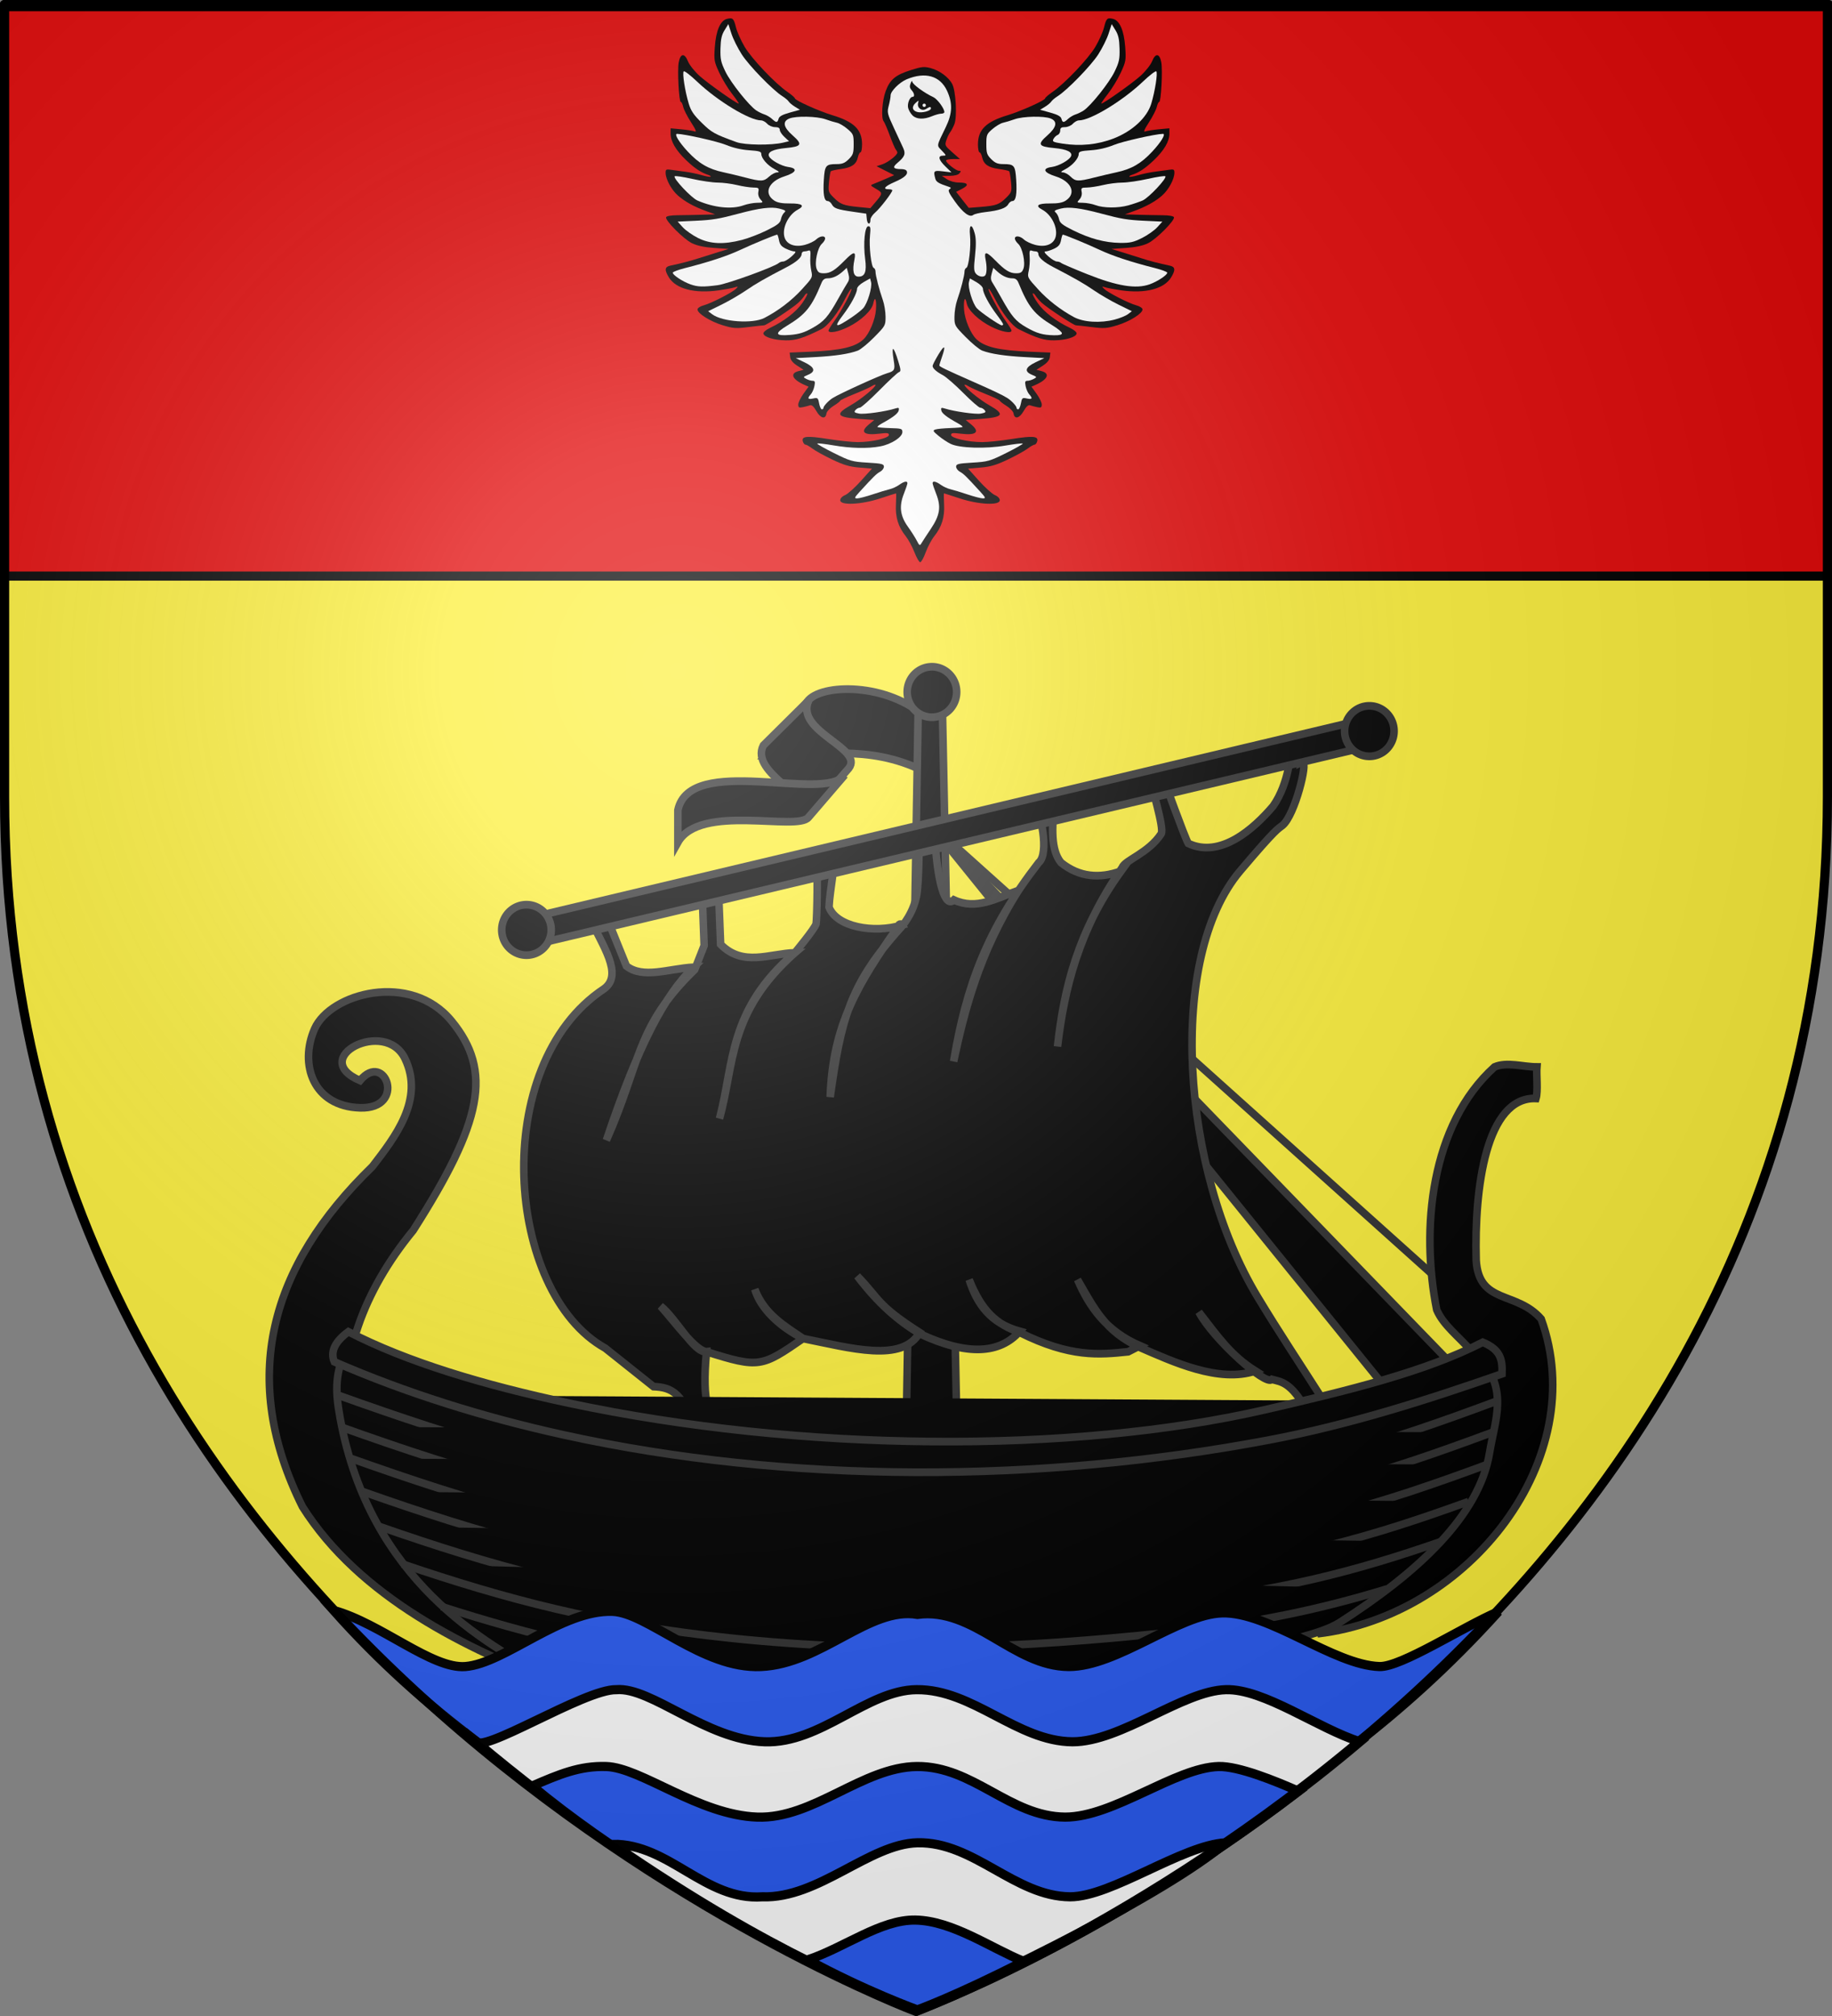 <?xml version="1.0" encoding="UTF-8" standalone="no"?>
<svg
   xmlns:dc="http://purl.org/dc/elements/1.1/"
   xmlns:cc="http://web.resource.org/cc/"
   xmlns:rdf="http://www.w3.org/1999/02/22-rdf-syntax-ns#"
   xmlns:svg="http://www.w3.org/2000/svg"
   xmlns="http://www.w3.org/2000/svg"
   xmlns:xlink="http://www.w3.org/1999/xlink"
   xmlns:sodipodi="http://inkscape.sourceforge.net/DTD/sodipodi-0.dtd"
   xmlns:inkscape="http://www.inkscape.org/namespaces/inkscape"
   height="660"
   width="600"
   version="1.0"
   id="svg2"
   sodipodi:version="0.32"
   inkscape:version="0.43"
   sodipodi:docname="Blason_Saint-Nicolas-de-Port_54.svg"
   sodipodi:docbase="/Users/fabriceantoine/Documents/Meurthe-et-Moselle/Fait"
   inkscape:export-filename="/Users/fabriceantoine/Documents/Meurthe-et-Moselle/Fait/Blason_Saint-Nicolas-de-Port.png"
   inkscape:export-xdpi="72"
   inkscape:export-ydpi="72">
  <rect width="100%" height="100%" fill="#808080" stroke="none"/>
  <sodipodi:namedview
     inkscape:window-height="954"
     inkscape:window-width="1295"
     inkscape:pageshadow="2"
     inkscape:pageopacity="0.0"
     guidetolerance="10.0"
     gridtolerance="10.0"
     objecttolerance="10.0"
     borderopacity="1.0"
     bordercolor="#666666"
     pagecolor="#ffffff"
     id="base"
     showgrid="true"
     height="660px"
     inkscape:zoom="1.2227273"
     inkscape:cx="300"
     inkscape:cy="330"
     inkscape:window-x="-4"
     inkscape:window-y="22"
     inkscape:current-layer="layer4" />
  <desc
     id="desc4">Flag of Canton of Valais (Wallis)</desc>
  <defs
     id="defs6">
    <linearGradient
       id="linearGradient2893">
      <stop
         style="stop-color:white;stop-opacity:0.314;"
         offset="0"
         id="stop2895" />
      <stop
         id="stop2897"
         offset="0.19"
         style="stop-color:white;stop-opacity:0.251;" />
      <stop
         style="stop-color:#6b6b6b;stop-opacity:0.125;"
         offset="0.6"
         id="stop2901" />
      <stop
         style="stop-color:black;stop-opacity:0.125;"
         offset="1"
         id="stop2899" />
    </linearGradient>
    <linearGradient
       id="linearGradient2885">
      <stop
         id="stop2887"
         offset="0"
         style="stop-color:white;stop-opacity:1;" />
      <stop
         style="stop-color:white;stop-opacity:1;"
         offset="0.229"
         id="stop2891" />
      <stop
         id="stop2889"
         offset="1"
         style="stop-color:black;stop-opacity:1;" />
    </linearGradient>
    <linearGradient
       id="linearGradient2955">
      <stop
         id="stop2867"
         offset="0"
         style="stop-color:#fd0000;stop-opacity:1;" />
      <stop
         style="stop-color:#e77275;stop-opacity:0.659;"
         offset="0.5"
         id="stop2873" />
      <stop
         style="stop-color:black;stop-opacity:0.323;"
         offset="1"
         id="stop2959" />
    </linearGradient>
    <radialGradient
       inkscape:collect="always"
       xlink:href="#linearGradient2955"
       id="radialGradient2961"
       cx="225.524"
       cy="218.901"
       fx="225.524"
       fy="218.901"
       r="300"
       gradientTransform="matrix(-4.167939e-4,2.183,-1.884,-3.599562e-4,615.597,-289.121)"
       gradientUnits="userSpaceOnUse" />
    <polygon
       id="star"
       transform="scale(53,53)"
       points="0,-1 0.588,0.809 -0.951,-0.309 0.951,-0.309 -0.588,0.809 0,-1 " />
    <clipPath
       id="clip">
      <path
         d="M 0,-200 L 0,600 L 300,600 L 300,-200 L 0,-200 z "
         id="path10" />
    </clipPath>
    <radialGradient
       inkscape:collect="always"
       xlink:href="#linearGradient2955"
       id="radialGradient1911"
       gradientUnits="userSpaceOnUse"
       gradientTransform="matrix(-4.167939e-4,2.183,-1.884,-3.599562e-4,615.597,-289.121)"
       cx="225.524"
       cy="218.901"
       fx="225.524"
       fy="218.901"
       r="300" />
    <radialGradient
       inkscape:collect="always"
       xlink:href="#linearGradient2955"
       id="radialGradient2865"
       gradientUnits="userSpaceOnUse"
       gradientTransform="matrix(0,1.749,-1.593,-1.049767e-7,551.788,-191.29)"
       cx="225.524"
       cy="218.901"
       fx="225.524"
       fy="218.901"
       r="300" />
    <radialGradient
       inkscape:collect="always"
       xlink:href="#linearGradient2955"
       id="radialGradient2871"
       gradientUnits="userSpaceOnUse"
       gradientTransform="matrix(0,1.386,-1.323,-5.741131e-8,-158.082,-109.541)"
       cx="225.524"
       cy="218.901"
       fx="225.524"
       fy="218.901"
       r="300" />
    <radialGradient
       inkscape:collect="always"
       xlink:href="#linearGradient2893"
       id="radialGradient3163"
       gradientUnits="userSpaceOnUse"
       gradientTransform="matrix(1.353,0,0,1.349,-77.629,-85.747)"
       cx="221.445"
       cy="226.331"
       fx="221.445"
       fy="226.331"
       r="300" />
    <radialGradient
       r="300"
       fy="226.331"
       fx="221.445"
       cy="226.331"
       cx="221.445"
       gradientTransform="matrix(1.353,0,0,1.349,-77.629,-85.747)"
       gradientUnits="userSpaceOnUse"
       id="radialGradient2375"
       xlink:href="#linearGradient2893"
       inkscape:collect="always" />
    <radialGradient
       r="300"
       fy="218.901"
       fx="225.524"
       cy="218.901"
       cx="225.524"
       gradientTransform="matrix(0,1.386,-1.323,-5.741131e-8,-158.082,-109.541)"
       gradientUnits="userSpaceOnUse"
       id="radialGradient2373"
       xlink:href="#linearGradient2955"
       inkscape:collect="always" />
    <radialGradient
       r="300"
       fy="218.901"
       fx="225.524"
       cy="218.901"
       cx="225.524"
       gradientTransform="matrix(0,1.749,-1.593,-1.049767e-7,551.788,-191.29)"
       gradientUnits="userSpaceOnUse"
       id="radialGradient2371"
       xlink:href="#linearGradient2955"
       inkscape:collect="always" />
    <radialGradient
       r="300"
       fy="218.901"
       fx="225.524"
       cy="218.901"
       cx="225.524"
       gradientTransform="matrix(-4.167939e-4,2.183,-1.884,-3.599562e-4,615.597,-289.121)"
       gradientUnits="userSpaceOnUse"
       id="radialGradient2369"
       xlink:href="#linearGradient2955"
       inkscape:collect="always" />
    <clipPath
       id="clipPath2365">
      <path
         id="path2367"
         d="M 0,-200 L 0,600 L 300,600 L 300,-200 L 0,-200 z " />
    </clipPath>
    <polygon
       points="0,-1 0.588,0.809 -0.951,-0.309 0.951,-0.309 -0.588,0.809 0,-1 "
       transform="scale(53,53)"
       id="polygon2363" />
    <radialGradient
       gradientUnits="userSpaceOnUse"
       gradientTransform="matrix(-4.167939e-4,2.183,-1.884,-3.599562e-4,615.597,-289.121)"
       r="300"
       fy="218.901"
       fx="225.524"
       cy="218.901"
       cx="225.524"
       id="radialGradient2361"
       xlink:href="#linearGradient2955"
       inkscape:collect="always" />
    <linearGradient
       id="linearGradient2353">
      <stop
         style="stop-color:#fd0000;stop-opacity:1;"
         offset="0"
         id="stop2355" />
      <stop
         id="stop2357"
         offset="0.5"
         style="stop-color:#e77275;stop-opacity:0.659;" />
      <stop
         id="stop2359"
         offset="1"
         style="stop-color:black;stop-opacity:0.323;" />
    </linearGradient>
    <linearGradient
       id="linearGradient2345">
      <stop
         style="stop-color:white;stop-opacity:1;"
         offset="0"
         id="stop2347" />
      <stop
         id="stop2349"
         offset="0.229"
         style="stop-color:white;stop-opacity:1;" />
      <stop
         style="stop-color:black;stop-opacity:1;"
         offset="1"
         id="stop2351" />
    </linearGradient>
    <linearGradient
       id="linearGradient2335">
      <stop
         id="stop2337"
         offset="0"
         style="stop-color:white;stop-opacity:0.314;" />
      <stop
         style="stop-color:white;stop-opacity:0.251;"
         offset="0.19"
         id="stop2339" />
      <stop
         id="stop2341"
         offset="0.6"
         style="stop-color:#6b6b6b;stop-opacity:0.125;" />
      <stop
         id="stop2343"
         offset="1"
         style="stop-color:black;stop-opacity:0.125;" />
    </linearGradient>
    <radialGradient
       gradientTransform="matrix(0,1.386,-1.323,-5.741131e-8,-158.082,-109.541)"
       gradientUnits="userSpaceOnUse"
       xlink:href="#linearGradient2955"
       id="radialGradient2569"
       fy="218.901"
       fx="225.524"
       r="300"
       cy="218.901"
       cx="225.524" />
    <radialGradient
       gradientTransform="matrix(0,1.749,-1.593,-1.049767e-7,551.788,-191.29)"
       gradientUnits="userSpaceOnUse"
       xlink:href="#linearGradient2955"
       id="radialGradient2567"
       fy="218.901"
       fx="225.524"
       r="300"
       cy="218.901"
       cx="225.524" />
    <radialGradient
       gradientTransform="matrix(-4.167939e-4,2.183,-1.884,-3.599562e-4,615.597,-289.121)"
       gradientUnits="userSpaceOnUse"
       xlink:href="#linearGradient2955"
       id="radialGradient2565"
       fy="218.901"
       fx="225.524"
       r="300"
       cy="218.901"
       cx="225.524" />
    <clipPath
       id="clipPath2561">
      <path
         id="path2563"
         d="M 0,-200 L 0,600 L 300,600 L 300,-200 L 0,-200 z " />
    </clipPath>
    <polygon
       id="polygon2559"
       transform="scale(53,53)"
       points="0,-1 0.588,0.809 -0.951,-0.309 0.951,-0.309 -0.588,0.809 0,-1 " />
    <radialGradient
       gradientTransform="matrix(-4.167939e-4,2.183,-1.884,-3.599562e-4,615.597,-289.121)"
       gradientUnits="userSpaceOnUse"
       xlink:href="#linearGradient2955"
       id="radialGradient2557"
       fy="218.901"
       fx="225.524"
       r="300"
       cy="218.901"
       cx="225.524" />
    <linearGradient
       id="linearGradient2549">
      <stop
         id="stop2551"
         offset="0"
         style="stop-color:#fd0000;stop-opacity:1" />
      <stop
         id="stop2553"
         offset="0.5"
         style="stop-color:#e77275;stop-opacity:0.659" />
      <stop
         id="stop2555"
         offset="1"
         style="stop-color:black;stop-opacity:0.323" />
    </linearGradient>
    <linearGradient
       id="linearGradient2541">
      <stop
         id="stop2543"
         offset="0"
         style="stop-color:white;stop-opacity:1" />
      <stop
         id="stop2545"
         offset="0.229"
         style="stop-color:white;stop-opacity:1" />
      <stop
         id="stop2547"
         offset="1"
         style="stop-color:black;stop-opacity:1" />
    </linearGradient>
    <linearGradient
       id="linearGradient2531">
      <stop
         id="stop2533"
         offset="0"
         style="stop-color:white;stop-opacity:0.314" />
      <stop
         id="stop2535"
         offset="0.19"
         style="stop-color:white;stop-opacity:0.251" />
      <stop
         id="stop2537"
         offset="0.6"
         style="stop-color:#6b6b6b;stop-opacity:0.125" />
      <stop
         id="stop2539"
         offset="1"
         style="stop-color:black;stop-opacity:0.125" />
    </linearGradient>
    <linearGradient
       id="linearGradient3118">
      <stop
         style="stop-color:white;stop-opacity:0.314;"
         offset="0"
         id="stop3120" />
      <stop
         id="stop3122"
         offset="0.19"
         style="stop-color:white;stop-opacity:0.251;" />
      <stop
         style="stop-color:#6b6b6b;stop-opacity:0.125;"
         offset="0.6"
         id="stop3124" />
      <stop
         style="stop-color:black;stop-opacity:0.125;"
         offset="1"
         id="stop3126" />
    </linearGradient>
    <linearGradient
       id="linearGradient3128">
      <stop
         id="stop3130"
         offset="0"
         style="stop-color:white;stop-opacity:1;" />
      <stop
         style="stop-color:white;stop-opacity:1;"
         offset="0.229"
         id="stop3132" />
      <stop
         id="stop3134"
         offset="1"
         style="stop-color:black;stop-opacity:1;" />
    </linearGradient>
    <linearGradient
       id="linearGradient3136">
      <stop
         id="stop3138"
         offset="0"
         style="stop-color:#fd0000;stop-opacity:1;" />
      <stop
         style="stop-color:#e77275;stop-opacity:0.659;"
         offset="0.5"
         id="stop3140" />
      <stop
         style="stop-color:black;stop-opacity:0.323;"
         offset="1"
         id="stop3142" />
    </linearGradient>
    <radialGradient
       inkscape:collect="always"
       xlink:href="#linearGradient2955"
       id="radialGradient3144"
       cx="225.524"
       cy="218.901"
       fx="225.524"
       fy="218.901"
       r="300"
       gradientTransform="matrix(-4.167939e-4,2.183,-1.884,-3.599562e-4,615.597,-289.121)"
       gradientUnits="userSpaceOnUse" />
    <polygon
       id="polygon3146"
       transform="scale(53,53)"
       points="0,-1 0.588,0.809 -0.951,-0.309 0.951,-0.309 -0.588,0.809 0,-1 " />
    <clipPath
       id="clipPath3148">
      <path
         d="M 0,-200 L 0,600 L 300,600 L 300,-200 L 0,-200 z "
         id="path3150" />
    </clipPath>
    <radialGradient
       inkscape:collect="always"
       xlink:href="#linearGradient2955"
       id="radialGradient3152"
       gradientUnits="userSpaceOnUse"
       gradientTransform="matrix(-4.167939e-4,2.183,-1.884,-3.599562e-4,615.597,-289.121)"
       cx="225.524"
       cy="218.901"
       fx="225.524"
       fy="218.901"
       r="300" />
    <radialGradient
       inkscape:collect="always"
       xlink:href="#linearGradient2955"
       id="radialGradient3154"
       gradientUnits="userSpaceOnUse"
       gradientTransform="matrix(0,1.749,-1.593,-1.049767e-7,551.788,-191.29)"
       cx="225.524"
       cy="218.901"
       fx="225.524"
       fy="218.901"
       r="300" />
    <radialGradient
       inkscape:collect="always"
       xlink:href="#linearGradient2955"
       id="radialGradient3156"
       gradientUnits="userSpaceOnUse"
       gradientTransform="matrix(0,1.386,-1.323,-5.741131e-8,-158.082,-109.541)"
       cx="225.524"
       cy="218.901"
       fx="225.524"
       fy="218.901"
       r="300" />
    <radialGradient
       inkscape:collect="always"
       xlink:href="#linearGradient2893"
       id="radialGradient3158"
       gradientUnits="userSpaceOnUse"
       gradientTransform="matrix(1.353,0,0,1.349,-77.629,-85.747)"
       cx="221.445"
       cy="226.331"
       fx="221.445"
       fy="226.331"
       r="300" />
    <linearGradient
       id="linearGradient3160">
      <stop
         id="stop3162"
         offset="0"
         style="stop-color:white;stop-opacity:0.314" />
      <stop
         id="stop3164"
         offset="0.19"
         style="stop-color:white;stop-opacity:0.251" />
      <stop
         id="stop3166"
         offset="0.6"
         style="stop-color:#6b6b6b;stop-opacity:0.125" />
      <stop
         id="stop3168"
         offset="1"
         style="stop-color:black;stop-opacity:0.125" />
    </linearGradient>
    <linearGradient
       id="linearGradient3170">
      <stop
         id="stop3172"
         offset="0"
         style="stop-color:white;stop-opacity:1" />
      <stop
         id="stop3174"
         offset="0.229"
         style="stop-color:white;stop-opacity:1" />
      <stop
         id="stop3176"
         offset="1"
         style="stop-color:black;stop-opacity:1" />
    </linearGradient>
    <linearGradient
       id="linearGradient3178">
      <stop
         id="stop3180"
         offset="0"
         style="stop-color:#fd0000;stop-opacity:1" />
      <stop
         id="stop3182"
         offset="0.5"
         style="stop-color:#e77275;stop-opacity:0.659" />
      <stop
         id="stop3184"
         offset="1"
         style="stop-color:black;stop-opacity:0.323" />
    </linearGradient>
    <radialGradient
       gradientTransform="matrix(-4.167939e-4,2.183,-1.884,-3.599562e-4,615.597,-289.121)"
       gradientUnits="userSpaceOnUse"
       xlink:href="#linearGradient2955"
       id="radialGradient3186"
       fy="218.901"
       fx="225.524"
       r="300"
       cy="218.901"
       cx="225.524" />
    <polygon
       id="polygon3188"
       transform="scale(53,53)"
       points="0,-1 0.588,0.809 -0.951,-0.309 0.951,-0.309 -0.588,0.809 0,-1 " />
    <clipPath
       id="clipPath3190">
      <path
         id="path3192"
         d="M 0,-200 L 0,600 L 300,600 L 300,-200 L 0,-200 z " />
    </clipPath>
    <radialGradient
       gradientTransform="matrix(-4.167939e-4,2.183,-1.884,-3.599562e-4,615.597,-289.121)"
       gradientUnits="userSpaceOnUse"
       xlink:href="#linearGradient2955"
       id="radialGradient3194"
       fy="218.901"
       fx="225.524"
       r="300"
       cy="218.901"
       cx="225.524" />
    <radialGradient
       gradientTransform="matrix(0,1.749,-1.593,-1.049767e-7,551.788,-191.29)"
       gradientUnits="userSpaceOnUse"
       xlink:href="#linearGradient2955"
       id="radialGradient3196"
       fy="218.901"
       fx="225.524"
       r="300"
       cy="218.901"
       cx="225.524" />
    <radialGradient
       gradientTransform="matrix(0,1.386,-1.323,-5.741131e-8,-158.082,-109.541)"
       gradientUnits="userSpaceOnUse"
       xlink:href="#linearGradient2955"
       id="radialGradient3198"
       fy="218.901"
       fx="225.524"
       r="300"
       cy="218.901"
       cx="225.524" />
    <radialGradient
       gradientTransform="matrix(1.353,0,0,1.349,-77.629,-85.747)"
       gradientUnits="userSpaceOnUse"
       xlink:href="#linearGradient2893"
       id="radialGradient3200"
       fy="226.331"
       fx="221.445"
       r="300"
       cy="226.331"
       cx="221.445" />
    <linearGradient
       id="linearGradient4199">
      <stop
         style="stop-color:white;stop-opacity:0.314;"
         offset="0"
         id="stop4201" />
      <stop
         id="stop4203"
         offset="0.19"
         style="stop-color:white;stop-opacity:0.251;" />
      <stop
         style="stop-color:#6b6b6b;stop-opacity:0.125;"
         offset="0.6"
         id="stop4205" />
      <stop
         style="stop-color:black;stop-opacity:0.125;"
         offset="1"
         id="stop4207" />
    </linearGradient>
    <linearGradient
       id="linearGradient4209">
      <stop
         id="stop4211"
         offset="0"
         style="stop-color:white;stop-opacity:1;" />
      <stop
         style="stop-color:white;stop-opacity:1;"
         offset="0.229"
         id="stop4213" />
      <stop
         id="stop4215"
         offset="1"
         style="stop-color:black;stop-opacity:1;" />
    </linearGradient>
    <linearGradient
       id="linearGradient4217">
      <stop
         id="stop4219"
         offset="0"
         style="stop-color:#fd0000;stop-opacity:1;" />
      <stop
         style="stop-color:#e77275;stop-opacity:0.659;"
         offset="0.5"
         id="stop4221" />
      <stop
         style="stop-color:black;stop-opacity:0.323;"
         offset="1"
         id="stop4223" />
    </linearGradient>
    <radialGradient
       inkscape:collect="always"
       xlink:href="#linearGradient2955"
       id="radialGradient4225"
       cx="225.524"
       cy="218.901"
       fx="225.524"
       fy="218.901"
       r="300"
       gradientTransform="matrix(-4.167939e-4,2.183,-1.884,-3.599562e-4,615.597,-289.121)"
       gradientUnits="userSpaceOnUse" />
    <polygon
       id="polygon4227"
       transform="scale(53,53)"
       points="0,-1 0.588,0.809 -0.951,-0.309 0.951,-0.309 -0.588,0.809 0,-1 " />
    <clipPath
       id="clipPath4229">
      <path
         d="M 0,-200 L 0,600 L 300,600 L 300,-200 L 0,-200 z "
         id="path4231" />
    </clipPath>
    <radialGradient
       inkscape:collect="always"
       xlink:href="#linearGradient2955"
       id="radialGradient4233"
       gradientUnits="userSpaceOnUse"
       gradientTransform="matrix(-4.167939e-4,2.183,-1.884,-3.599562e-4,615.597,-289.121)"
       cx="225.524"
       cy="218.901"
       fx="225.524"
       fy="218.901"
       r="300" />
    <radialGradient
       inkscape:collect="always"
       xlink:href="#linearGradient2955"
       id="radialGradient4235"
       gradientUnits="userSpaceOnUse"
       gradientTransform="matrix(0,1.749,-1.593,-1.049767e-7,551.788,-191.29)"
       cx="225.524"
       cy="218.901"
       fx="225.524"
       fy="218.901"
       r="300" />
    <radialGradient
       inkscape:collect="always"
       xlink:href="#linearGradient2955"
       id="radialGradient4237"
       gradientUnits="userSpaceOnUse"
       gradientTransform="matrix(0,1.386,-1.323,-5.741131e-8,-158.082,-109.541)"
       cx="225.524"
       cy="218.901"
       fx="225.524"
       fy="218.901"
       r="300" />
    <radialGradient
       inkscape:collect="always"
       xlink:href="#linearGradient2893"
       id="radialGradient4239"
       gradientUnits="userSpaceOnUse"
       gradientTransform="matrix(1.353,0,0,1.349,-77.629,-85.747)"
       cx="221.445"
       cy="226.331"
       fx="221.445"
       fy="226.331"
       r="300" />
    <linearGradient
       id="linearGradient8814">
      <stop
         id="stop8816"
         offset="0"
         style="stop-color:white;stop-opacity:0.314" />
      <stop
         id="stop8818"
         offset="0.19"
         style="stop-color:white;stop-opacity:0.251" />
      <stop
         id="stop8820"
         offset="0.6"
         style="stop-color:#6b6b6b;stop-opacity:0.125" />
      <stop
         id="stop8822"
         offset="1"
         style="stop-color:black;stop-opacity:0.125" />
    </linearGradient>
    <linearGradient
       id="linearGradient8806">
      <stop
         id="stop8808"
         offset="0"
         style="stop-color:white;stop-opacity:1" />
      <stop
         id="stop8810"
         offset="0.229"
         style="stop-color:white;stop-opacity:1" />
      <stop
         id="stop8812"
         offset="1"
         style="stop-color:black;stop-opacity:1" />
    </linearGradient>
    <linearGradient
       id="linearGradient8798">
      <stop
         id="stop8800"
         offset="0"
         style="stop-color:#fd0000;stop-opacity:1" />
      <stop
         id="stop8802"
         offset="0.5"
         style="stop-color:#e77275;stop-opacity:0.659" />
      <stop
         id="stop8804"
         offset="1"
         style="stop-color:black;stop-opacity:0.323" />
    </linearGradient>
    <radialGradient
       gradientTransform="matrix(-4.167939e-4,2.183,-1.884,-3.599562e-4,615.597,-289.121)"
       gradientUnits="userSpaceOnUse"
       xlink:href="#linearGradient2955"
       id="radialGradient8796"
       fy="218.901"
       fx="225.524"
       r="300"
       cy="218.901"
       cx="225.524" />
    <polygon
       id="polygon8794"
       transform="scale(53,53)"
       points="0,-1 0.588,0.809 -0.951,-0.309 0.951,-0.309 -0.588,0.809 0,-1 " />
    <clipPath
       id="clipPath8790">
      <path
         id="path8792"
         d="M 0,-200 L 0,600 L 300,600 L 300,-200 L 0,-200 z " />
    </clipPath>
    <radialGradient
       gradientTransform="matrix(-4.167939e-4,2.183,-1.884,-3.599562e-4,615.597,-289.121)"
       gradientUnits="userSpaceOnUse"
       xlink:href="#linearGradient2955"
       id="radialGradient8788"
       fy="218.901"
       fx="225.524"
       r="300"
       cy="218.901"
       cx="225.524" />
    <radialGradient
       gradientTransform="matrix(0,1.749,-1.593,-1.049767e-7,551.788,-191.29)"
       gradientUnits="userSpaceOnUse"
       xlink:href="#linearGradient2955"
       id="radialGradient8786"
       fy="218.901"
       fx="225.524"
       r="300"
       cy="218.901"
       cx="225.524" />
    <radialGradient
       gradientTransform="matrix(0,1.386,-1.323,-5.741131e-8,-158.082,-109.541)"
       gradientUnits="userSpaceOnUse"
       xlink:href="#linearGradient2955"
       id="radialGradient8784"
       fy="218.901"
       fx="225.524"
       r="300"
       cy="218.901"
       cx="225.524" />
    <radialGradient
       gradientTransform="matrix(1.353,0,0,1.349,-77.629,-85.747)"
       gradientUnits="userSpaceOnUse"
       xlink:href="#linearGradient2893"
       id="radialGradient8782"
       fy="226.331"
       fx="221.445"
       r="300"
       cy="226.331"
       cx="221.445" />
    <radialGradient
       r="300"
       fy="226.331"
       fx="221.445"
       cy="226.331"
       cx="221.445"
       gradientTransform="matrix(1.353,0,0,1.349,-77.629,-85.747)"
       gradientUnits="userSpaceOnUse"
       id="radialGradient27113"
       xlink:href="#linearGradient2893"
       inkscape:collect="always" />
    <radialGradient
       r="300"
       fy="218.901"
       fx="225.524"
       cy="218.901"
       cx="225.524"
       gradientTransform="matrix(0,1.386,-1.323,-5.741131e-8,-158.082,-109.541)"
       gradientUnits="userSpaceOnUse"
       id="radialGradient27111"
       xlink:href="#linearGradient2955"
       inkscape:collect="always" />
    <radialGradient
       r="300"
       fy="218.901"
       fx="225.524"
       cy="218.901"
       cx="225.524"
       gradientTransform="matrix(0,1.749,-1.593,-1.049767e-7,551.788,-191.29)"
       gradientUnits="userSpaceOnUse"
       id="radialGradient27109"
       xlink:href="#linearGradient2955"
       inkscape:collect="always" />
    <radialGradient
       r="300"
       fy="218.901"
       fx="225.524"
       cy="218.901"
       cx="225.524"
       gradientTransform="matrix(-4.167939e-4,2.183,-1.884,-3.599562e-4,615.597,-289.121)"
       gradientUnits="userSpaceOnUse"
       id="radialGradient27107"
       xlink:href="#linearGradient2955"
       inkscape:collect="always" />
    <clipPath
       id="clipPath27103">
      <path
         id="path27105"
         d="M 0,-200 L 0,600 L 300,600 L 300,-200 L 0,-200 z " />
    </clipPath>
    <polygon
       points="0,-1 0.588,0.809 -0.951,-0.309 0.951,-0.309 -0.588,0.809 0,-1 "
       transform="scale(53,53)"
       id="polygon27101" />
    <radialGradient
       gradientUnits="userSpaceOnUse"
       gradientTransform="matrix(-4.167939e-4,2.183,-1.884,-3.599562e-4,615.597,-289.121)"
       r="300"
       fy="218.901"
       fx="225.524"
       cy="218.901"
       cx="225.524"
       id="radialGradient27099"
       xlink:href="#linearGradient2955"
       inkscape:collect="always" />
    <linearGradient
       id="linearGradient27091">
      <stop
         style="stop-color:#fd0000;stop-opacity:1;"
         offset="0"
         id="stop27093" />
      <stop
         id="stop27095"
         offset="0.5"
         style="stop-color:#e77275;stop-opacity:0.659;" />
      <stop
         id="stop27097"
         offset="1"
         style="stop-color:black;stop-opacity:0.323;" />
    </linearGradient>
    <linearGradient
       id="linearGradient27083">
      <stop
         style="stop-color:white;stop-opacity:1;"
         offset="0"
         id="stop27085" />
      <stop
         id="stop27087"
         offset="0.229"
         style="stop-color:white;stop-opacity:1;" />
      <stop
         style="stop-color:black;stop-opacity:1;"
         offset="1"
         id="stop27089" />
    </linearGradient>
    <linearGradient
       id="linearGradient27073">
      <stop
         id="stop27075"
         offset="0"
         style="stop-color:white;stop-opacity:0.314;" />
      <stop
         style="stop-color:white;stop-opacity:0.251;"
         offset="0.19"
         id="stop27077" />
      <stop
         id="stop27079"
         offset="0.6"
         style="stop-color:#6b6b6b;stop-opacity:0.125;" />
      <stop
         id="stop27081"
         offset="1"
         style="stop-color:black;stop-opacity:0.125;" />
    </linearGradient>
  </defs>
  <g
     inkscape:groupmode="layer"
     id="layer3"
     inkscape:label="Fond écu"
     style="display:inline"
     sodipodi:insensitive="true">
    <path
       id="path2855"
       style="fill:#fcef3c;fill-opacity:1;fill-rule:evenodd;stroke:none;stroke-width:1px;stroke-linecap:butt;stroke-linejoin:miter;stroke-opacity:1"
       d="M 300,658.5 C 300,658.5 598.5,546.18 598.5,260.728 C 598.5,-24.723 598.5,2.176 598.5,2.176 L 1.5,2.176 L 1.5,260.728 C 1.5,546.18 300,658.5 300,658.5 z "
       sodipodi:nodetypes="cccccc" />
  </g>
  <g
     inkscape:groupmode="layer"
     id="layer4"
     inkscape:label="Meubles">
    <rect
       style="opacity:1;fill:#e20909;fill-opacity:1;fill-rule:evenodd;stroke:#000000;stroke-width:3;stroke-linecap:round;stroke-linejoin:round;stroke-miterlimit:4;stroke-dasharray:none;stroke-dashoffset:0;stroke-opacity:1;display:inline"
       id="rect11373"
       width="597.529"
       height="187.123"
       x="1.383"
       y="1.476" />
    <g
       id="g2571"
       style="opacity:1;display:inline"
       transform="translate(-0.148,-0.328)">
      <g
         id="g5810">
        <rect
           id="rect4923"
           style="fill:none;fill-opacity:1;fill-rule:nonzero;stroke:none;stroke-width:7.56;stroke-linecap:round;stroke-linejoin:round;stroke-miterlimit:4;stroke-dasharray:none;stroke-opacity:1"
           y="3.375078e-14"
           x="0"
           height="660"
           width="600" />
      </g>
    </g>
    <g
       id="g2704"
       inkscape:label="Layer 1"
       transform="matrix(0.504,0,0,0.514,32.569,192.784)"
       style="stroke:#313131;stroke-width:4.911;stroke-miterlimit:4;stroke-dasharray:none;stroke-opacity:1;display:inline;fill:#000000;fill-opacity:1">
      <g
         transform="matrix(1.188,0,0,1.188,86.871,-322.404)"
         inkscape:label="Drakkar"
         id="g2103"
         style="stroke:#313131;stroke-width:4.133;stroke-miterlimit:4;stroke-dasharray:none;stroke-opacity:1;fill:#000000;fill-opacity:1">
        <g
           id="g9699"
           transform="matrix(0.902,0,0,0.902,-1045.749,-720.481)"
           style="stroke:#313131;stroke-width:4.584;stroke-miterlimit:4;stroke-dasharray:none;stroke-opacity:1;fill:#000000;fill-opacity:1">
          <g
             style="fill:#000000;stroke:#313131;stroke-width:4.584;stroke-miterlimit:4;stroke-dasharray:none;stroke-opacity:1;fill-opacity:1"
             id="g8810">
            <path
               style="fill:#000000;fill-opacity:1;fill-rule:evenodd;stroke:#313131;stroke-width:4.584;stroke-linecap:butt;stroke-linejoin:miter;stroke-miterlimit:4;stroke-dasharray:none;stroke-opacity:1"
               d="M 1915.249,1577.641 L 1585.939,1244.291 L 1870.803,1589.763"
               id="path8806" />
            <path
               style="fill:#000000;fill-opacity:1;fill-rule:evenodd;stroke:#313131;stroke-width:4.584;stroke-linecap:butt;stroke-linejoin:miter;stroke-miterlimit:4;stroke-dasharray:none;stroke-opacity:1"
               d="M 1587.96,1244.291 L 1941.513,1555.418"
               id="path8808" />
          </g>
          <g
             id="g8748"
             style="stroke:#313131;stroke-width:4.584;stroke-miterlimit:4;stroke-dasharray:none;stroke-opacity:1;fill:#000000;fill-opacity:1">
            <g
               id="g7655"
               transform="translate(0,8)"
               style="stroke:#313131;stroke-width:4.584;stroke-miterlimit:4;stroke-dasharray:none;stroke-opacity:1;fill:#000000;fill-opacity:1">
              <path
                 sodipodi:nodetypes="ccccc"
                 id="path6764"
                 d="M 1577.858,1199.844 C 1544.196,1183.614 1513.882,1191.082 1481.894,1190.753 L 1507.617,1158.551 C 1515.58,1147.792 1556.656,1147.083 1579.879,1168.53 L 1577.858,1199.844 z "
                 style="fill:#000000;fill-opacity:1;fill-rule:evenodd;stroke:#313131;stroke-width:4.584;stroke-linecap:butt;stroke-linejoin:miter;stroke-miterlimit:4;stroke-dasharray:none;stroke-opacity:1" />
              <path
                 sodipodi:nodetypes="ccccc"
                 id="path6766"
                 d="M 1480.884,1184.692 L 1508.454,1157.887 C 1499.634,1176.49 1542.245,1186.165 1532.697,1198.293 L 1506.137,1228.129 C 1512.714,1215.094 1472.384,1201.351 1480.884,1184.692 z "
                 style="fill:#000000;fill-opacity:1;fill-rule:evenodd;stroke:#313131;stroke-width:4.584;stroke-linecap:butt;stroke-linejoin:miter;stroke-miterlimit:4;stroke-dasharray:none;stroke-opacity:1" />
              <path
                 sodipodi:nodetypes="ccccc"
                 id="path6768"
                 d="M 1508.28,1227.404 L 1530.208,1202.375 C 1517.767,1218.578 1436.442,1189.439 1429.07,1223.119 L 1429.07,1242.312 C 1442.422,1218.904 1501.396,1235.929 1508.28,1227.404 z "
                 style="fill:#000000;fill-opacity:1;fill-rule:evenodd;stroke:#313131;stroke-width:4.584;stroke-linecap:butt;stroke-linejoin:miter;stroke-miterlimit:4;stroke-dasharray:none;stroke-opacity:1" />
            </g>
            <g
               id="g6671"
               style="stroke:#313131;stroke-width:4.584;stroke-miterlimit:4;stroke-dasharray:none;stroke-opacity:1;fill:#000000;fill-opacity:1">
              <path
                 sodipodi:nodetypes="ccccc"
                 id="rect2908"
                 d="M 1574.835,1169.34 L 1589.451,1169.34 L 1600.88,1724.67 L 1565.406,1724.67 L 1574.835,1169.34 z "
                 style="fill:#000000;fill-opacity:1;fill-rule:evenodd;stroke:#313131;stroke-width:4.584;stroke-linecap:round;stroke-linejoin:round;stroke-miterlimit:4;stroke-dasharray:none;stroke-dashoffset:0;stroke-opacity:1" />
              <path
                 transform="translate(-11.857,-7.143)"
                 sodipodi:open="true"
                 sodipodi:end="8.2424464"
                 sodipodi:start="1.9974614"
                 d="M 1588.792,1181.732 A 15,15 0 1 1 1589.319,1181.959"
                 sodipodi:ry="15"
                 sodipodi:rx="15"
                 sodipodi:cy="1168.0764"
                 sodipodi:cx="1595"
                 id="path2906"
                 style="opacity:1;fill:#000000;fill-opacity:1;fill-rule:evenodd;stroke:#313131;stroke-width:4.584;stroke-linecap:round;stroke-linejoin:round;stroke-miterlimit:4;stroke-dasharray:none;stroke-dashoffset:0;stroke-opacity:1"
                 sodipodi:type="arc" />
            </g>
            <path
               style="fill:#000000;fill-opacity:1;fill-rule:evenodd;stroke:#313131;stroke-width:4.584;stroke-linecap:butt;stroke-linejoin:miter;stroke-miterlimit:4;stroke-dasharray:none;stroke-opacity:1"
               d="M 1375.714,1295.219 C 1382.764,1310.995 1396.41,1328.78 1384.286,1337.362 C 1314.254,1382.703 1324.569,1518.027 1385,1550.934 L 1414.286,1573.791 C 1425.44,1574.301 1432.434,1577.053 1441.714,1603.791 L 1452.857,1603.791 C 1448.884,1589.676 1443.263,1585.038 1446.429,1553.076 C 1438.792,1554.003 1427.976,1533.145 1418.571,1525.934 C 1428.528,1536.995 1439.991,1552.573 1446.429,1553.076 C 1478.484,1562.971 1479.823,1562.178 1505,1545.219 C 1490.24,1537.838 1479.082,1527.112 1475.714,1515.934 C 1481.593,1530.873 1493.612,1537.626 1505,1545.219 C 1533.846,1550.886 1565.185,1559.793 1575.714,1541.648 C 1549.376,1525.126 1551.708,1521.989 1537.857,1508.076 C 1550.52,1524.339 1562.273,1534.345 1575.714,1542.362 C 1604.866,1555.751 1624.414,1554.202 1636.429,1540.934 C 1618.561,1536.145 1610.312,1524.486 1605.714,1510.219 C 1613.418,1529.145 1622.312,1536.721 1636.429,1541.648 C 1666.991,1556.588 1684.602,1554.878 1702.143,1553.076 L 1709.286,1549.505 C 1688.888,1540.855 1678.579,1526.439 1671.429,1510.219 C 1682.048,1528.25 1688.116,1540.561 1708.571,1550.219 C 1729.53,1559.127 1757.056,1571.715 1779.286,1564.505 C 1764.106,1555.133 1756.494,1543.919 1745,1529.505 C 1753.906,1545.735 1785.628,1573.684 1789.286,1569.505 C 1795.124,1571.001 1800.622,1571.138 1810.143,1587.362 C 1810.143,1587.362 1823.571,1588.791 1820.714,1582.362 C 1807.267,1561.697 1793.305,1541.134 1780.527,1520.334 C 1734.009,1444.612 1725.743,1318.738 1770,1267.362 C 1792.482,1241.263 1792.93,1242.456 1795.714,1240.219 C 1803.317,1234.114 1811.345,1201.914 1807.857,1203.076 L 1810.714,1195.934 L 1800.714,1195.934 C 1800.714,1195.934 1800,1214.862 1790,1228.791 C 1778.337,1242.21 1758.151,1259.989 1738.571,1250.934 C 1736.429,1247.362 1723.571,1212.362 1723.571,1212.362 C 1723.571,1212.362 1715.714,1208.791 1715.714,1212.362 C 1715.714,1215.934 1724.286,1242.005 1722.143,1245.219 C 1714.437,1256.778 1700,1260.934 1698.571,1265.219 C 1671.784,1302.978 1663.431,1337.663 1659.286,1371.648 C 1663.11,1337.639 1671.377,1303.259 1697.857,1267.362 C 1684.816,1271.983 1672.566,1271.066 1661.429,1262.362 C 1655.016,1254.672 1656.129,1241.337 1657.143,1228.076 C 1657.143,1228.076 1642.986,1228.395 1645.714,1229.505 C 1648.555,1230.661 1654.707,1256.883 1647.857,1262.362 C 1616.408,1302.236 1603.917,1335.852 1596.286,1380.505 C 1602.563,1351.735 1611.457,1316.085 1635.714,1278.791 C 1622.143,1283.611 1610,1290.671 1596.429,1284.505 C 1591.123,1289.583 1586.202,1274.558 1584.714,1243.934 L 1575.286,1246.791 C 1575.286,1246.791 1575.536,1265.755 1574.286,1278.791 C 1573.036,1291.826 1564.286,1300.934 1564.286,1300.934 C 1532.792,1335.006 1527.957,1356.322 1521.429,1401.648 C 1523.031,1358.148 1538.497,1334.279 1562.143,1300.934 C 1563.572,1297.362 1565,1299.505 1565,1299.505 C 1547.64,1304.593 1525.236,1300.539 1520.714,1288.791 C 1521.266,1277.93 1525.011,1261.887 1522.857,1261.648 L 1512.857,1261.648 C 1514.108,1262.92 1513.431,1296.508 1512.857,1298.791 C 1512.16,1301.562 1500,1315.934 1500,1315.934 C 1459.116,1351.64 1463.504,1382.317 1454.286,1414.505 C 1463.174,1382.239 1459.313,1349.966 1500,1315.934 C 1484.703,1316.407 1468.553,1324.414 1455,1310.934 L 1453.571,1275.219 L 1443.571,1275.219 L 1445,1311.648 L 1439.286,1325.934 C 1403.449,1359.903 1406.553,1381.346 1385.714,1427.362 C 1405.006,1370.859 1420.934,1341.369 1438.571,1324.505 C 1423.2,1325.442 1408.014,1331.545 1397.857,1323.791 L 1384.286,1290.934 L 1375.714,1295.219 z "
               id="path7720"
               sodipodi:nodetypes="cccccccccccccccccccccccccccsssccccccsscccccsccccccsccccccssccccccccccccc" />
            <path
               style="fill:#000000;fill-opacity:1;fill-rule:evenodd;stroke:#313131;stroke-width:4.584;stroke-linecap:butt;stroke-linejoin:miter;stroke-miterlimit:4;stroke-dasharray:none;stroke-opacity:1"
               d="M 1236.312,1408.076 C 1207.785,1407.219 1199.327,1382.07 1208.787,1361.091 C 1218.247,1340.113 1266.917,1326.752 1291.859,1356.521 C 1316.802,1386.291 1310.707,1416.192 1268.571,1480.934 C 1206.37,1555.325 1216.855,1635.896 1285.262,1701.107 C 1304.812,1718.169 1337.995,1736.643 1358.081,1751.035 C 1300.561,1729.882 1235.99,1698.812 1201.429,1645.219 C 1162.761,1569.162 1181.334,1502.475 1243.827,1442.974 C 1257.416,1425.628 1275.49,1403.224 1263.579,1378.857 C 1251.669,1354.49 1204.463,1378.473 1236.312,1391.874 C 1251.649,1373.774 1264.839,1408.934 1236.312,1408.076 z "
               id="path1994"
               sodipodi:nodetypes="czzccccczcz" />
            <g
               id="g6666"
               style="stroke:#313131;stroke-width:4.584;stroke-miterlimit:4;stroke-dasharray:none;stroke-opacity:1;fill:#000000;fill-opacity:1">
              <rect
                 inkscape:transform-center-y="19.192898"
                 inkscape:transform-center-x="-15.152288"
                 transform="matrix(0.974,-0.227,0.227,0.974,0,0)"
                 y="1565.171"
                 x="1010.495"
                 height="16.162"
                 width="524.269"
                 id="rect4834"
                 style="opacity:1;fill:#000000;fill-opacity:1;fill-rule:evenodd;stroke:#313131;stroke-width:4.584;stroke-linecap:round;stroke-linejoin:round;stroke-miterlimit:4;stroke-dasharray:none;stroke-dashoffset:0;stroke-opacity:1" />
              <path
                 sodipodi:type="arc"
                 style="opacity:1;fill:#000000;fill-opacity:1;fill-rule:evenodd;stroke:#313131;stroke-width:4.584;stroke-linecap:round;stroke-linejoin:round;stroke-miterlimit:4;stroke-dasharray:none;stroke-dashoffset:0;stroke-opacity:1"
                 id="path4836"
                 sodipodi:cx="1595"
                 sodipodi:cy="1168.0764"
                 sodipodi:rx="15"
                 sodipodi:ry="15"
                 d="M 1588.792,1181.732 A 15,15 0 1 1 1589.319,1181.959"
                 sodipodi:start="1.9974614"
                 sodipodi:end="8.2424464"
                 sodipodi:open="true"
                 transform="translate(-257.733,134.279)" />
              <path
                 transform="translate(253.405,16.091)"
                 sodipodi:open="true"
                 sodipodi:end="8.2424464"
                 sodipodi:start="1.9974614"
                 d="M 1588.792,1181.732 A 15,15 0 1 1 1589.319,1181.959"
                 sodipodi:ry="15"
                 sodipodi:rx="15"
                 sodipodi:cy="1168.0764"
                 sodipodi:cx="1595"
                 id="path4838"
                 style="opacity:1;fill:#000000;fill-opacity:1;fill-rule:evenodd;stroke:#313131;stroke-width:4.584;stroke-linecap:round;stroke-linejoin:round;stroke-miterlimit:4;stroke-dasharray:none;stroke-dashoffset:0;stroke-opacity:1"
                 sodipodi:type="arc" />
            </g>
            <path
               style="fill:#000000;fill-opacity:1;fill-rule:evenodd;stroke:#313131;stroke-width:4.584;stroke-linecap:butt;stroke-linejoin:miter;stroke-miterlimit:4;stroke-dasharray:none;stroke-opacity:1"
               d="M 1817.012,1720.688 C 1886.94,1671.769 1917.684,1644.148 1922.857,1590.934 C 1926.393,1554.558 1897.291,1546.545 1889.239,1528.138 C 1879.478,1480.148 1885.499,1418.082 1924.286,1383.791 C 1931.917,1380.598 1941.428,1383.791 1950,1383.791 C 1949.605,1388.602 1950.771,1398.15 1949.454,1402.526 C 1919.202,1401.363 1911.981,1455.707 1913.187,1498.703 C 1914.811,1525.126 1937.629,1516.695 1952.612,1533.617 C 1983.132,1616.215 1909.337,1709.964 1817.012,1720.688 z "
               id="path1996"
               sodipodi:nodetypes="csccccccc" />
            <g
               id="g6652"
               style="stroke:#313131;stroke-width:4.584;stroke-miterlimit:4;stroke-dasharray:none;stroke-opacity:1;fill:#000000;fill-opacity:1">
              <g
                 id="g6640"
                 style="stroke:#313131;stroke-width:4.584;stroke-miterlimit:4;stroke-dasharray:none;stroke-opacity:1;fill:#000000;fill-opacity:1">
                <path
                   style="fill:#000000;fill-opacity:1;fill-rule:evenodd;stroke:#313131;stroke-width:4.584;stroke-linecap:butt;stroke-linejoin:miter;stroke-miterlimit:4;stroke-dasharray:none;stroke-opacity:1"
                   d="M 1228.519,1549.847 C 1228.519,1545.406 1274.37,1577.252 1375.95,1595.161 C 1477.531,1613.069 1693.542,1629.291 1854.64,1577.396 C 1892.312,1565.261 1913.647,1554.826 1913.647,1554.826 C 1933.371,1574.693 1924.607,1593.134 1921.31,1612.997 C 1915.037,1650.794 1877.289,1684.507 1830.396,1714.012 C 1781.143,1745.002 1386.585,1766.029 1349.564,1746.337 C 1312.542,1726.645 1242.479,1689.107 1224.305,1592.794 C 1220.922,1574.866 1221.389,1565.429 1228.519,1549.847 z "
                   id="path2911"
                   sodipodi:nodetypes="czscszzsc" />
                <g
                   id="g6630"
                   style="stroke:#313131;stroke-width:4.584;stroke-miterlimit:4;stroke-dasharray:none;stroke-opacity:1;fill:#000000;fill-opacity:1">
                  <path
                     sodipodi:nodetypes="czzs"
                     id="path5727"
                     d="M 1222.285,1578.652 C 1299.817,1605.815 1363.52,1625.503 1457.65,1635.22 C 1550.681,1644.824 1635.416,1640.963 1721.3,1632.19 C 1806.764,1623.459 1857.836,1607.091 1924.684,1582.758"
                     style="fill:#000000;fill-opacity:1;fill-rule:evenodd;stroke:#313131;stroke-width:4.584;stroke-linecap:butt;stroke-linejoin:miter;stroke-miterlimit:4;stroke-dasharray:none;stroke-opacity:1" />
                  <path
                     sodipodi:nodetypes="czzs"
                     id="path6616"
                     d="M 1224.428,1597.686 C 1301.96,1624.849 1363.52,1643.108 1457.65,1652.826 C 1550.681,1662.429 1635.416,1658.568 1721.3,1649.795 C 1805.895,1641.153 1856.795,1625.028 1922.651,1601.103"
                     style="fill:#000000;fill-opacity:1;fill-rule:evenodd;stroke:#313131;stroke-width:4.584;stroke-linecap:butt;stroke-linejoin:miter;stroke-miterlimit:4;stroke-dasharray:none;stroke-opacity:1" />
                  <path
                     sodipodi:nodetypes="czzs"
                     id="path6618"
                     d="M 1230.776,1616.475 C 1304.979,1642.289 1367.575,1661.028 1458.66,1670.431 C 1551.692,1680.035 1636.426,1676.174 1722.31,1667.401 C 1805.031,1658.95 1855.533,1643.345 1919.305,1620.287"
                     style="fill:#000000;fill-opacity:1;fill-rule:evenodd;stroke:#313131;stroke-width:4.584;stroke-linecap:butt;stroke-linejoin:miter;stroke-miterlimit:4;stroke-dasharray:none;stroke-opacity:1" />
                  <path
                     sodipodi:nodetypes="czzs"
                     id="path6620"
                     d="M 1237.812,1636.17 C 1309.414,1660.907 1371.061,1678.889 1459.67,1688.037 C 1552.702,1697.641 1637.436,1693.78 1723.32,1685.006 C 1800.864,1677.085 1850.096,1662.875 1908.488,1642.134"
                     style="fill:#000000;fill-opacity:1;fill-rule:evenodd;stroke:#313131;stroke-width:4.584;stroke-linecap:butt;stroke-linejoin:miter;stroke-miterlimit:4;stroke-dasharray:none;stroke-opacity:1" />
                  <path
                     sodipodi:nodetypes="czzs"
                     id="path6622"
                     d="M 1248.007,1656.929 C 1315.775,1680.042 1375.881,1696.888 1460.681,1705.642 C 1553.712,1715.246 1638.446,1711.385 1724.33,1702.612 C 1793.676,1695.528 1840.38,1683.415 1891.24,1666.1"
                     style="fill:#000000;fill-opacity:1;fill-rule:evenodd;stroke:#313131;stroke-width:4.584;stroke-linecap:butt;stroke-linejoin:miter;stroke-miterlimit:4;stroke-dasharray:none;stroke-opacity:1" />
                  <path
                     sodipodi:nodetypes="czzs"
                     id="path6624"
                     d="M 1261.993,1679.247 C 1324.223,1699.943 1381.756,1715.1 1460.681,1723.248 C 1553.712,1732.852 1638.446,1728.991 1724.33,1720.217 C 1778.95,1714.638 1819.523,1705.938 1859.145,1694.034"
                     style="fill:#000000;fill-opacity:1;fill-rule:evenodd;stroke:#313131;stroke-width:4.584;stroke-linecap:butt;stroke-linejoin:miter;stroke-miterlimit:4;stroke-dasharray:none;stroke-opacity:1" />
                  <path
                     sodipodi:nodetypes="czs"
                     id="path6626"
                     d="M 1285.709,1704.524 C 1339.299,1721.314 1391.857,1734.463 1460.681,1741.568 C 1516.814,1747.362 1569.926,1748.255 1622.093,1746.124"
                     style="fill:#000000;fill-opacity:1;fill-rule:evenodd;stroke:#313131;stroke-width:4.584;stroke-linecap:butt;stroke-linejoin:miter;stroke-miterlimit:4;stroke-dasharray:none;stroke-opacity:1" />
                  <path
                     sodipodi:nodetypes="cs"
                     id="path6628"
                     d="M 1327.884,1734.4 C 1357.151,1742.194 1387.435,1748.646 1421.456,1753.601"
                     style="fill:#000000;fill-opacity:1;fill-rule:evenodd;stroke:#313131;stroke-width:4.584;stroke-linecap:butt;stroke-linejoin:miter;stroke-miterlimit:4;stroke-dasharray:none;stroke-opacity:1" />
                </g>
              </g>
              <path
                 sodipodi:nodetypes="cssccsscc"
                 id="path4840"
                 d="M 1229.238,1541.187 C 1264.905,1559.201 1311.12,1572.803 1362.75,1583.573 C 1503.563,1612.946 1668.214,1613.939 1785.642,1587.429 C 1836.785,1575.883 1882.782,1564.758 1917.178,1547.439 C 1927.569,1551.734 1929.261,1557.182 1928.863,1566.197 C 1884.282,1581.474 1836.476,1596.491 1786.94,1605.643 C 1648.578,1631.207 1496.233,1631.926 1359.765,1602.485 C 1310.933,1591.95 1264.133,1577.553 1220.735,1559.051 C 1218.181,1553.096 1221.015,1547.141 1229.238,1541.187 z "
                 style="fill:#000000;fill-opacity:1;fill-rule:evenodd;stroke:#313131;stroke-width:4.584;stroke-linecap:butt;stroke-linejoin:miter;stroke-miterlimit:4;stroke-dasharray:none;stroke-opacity:1" />
            </g>
            <g
               id="g4804"
               style="stroke:#313131;stroke-width:4.584;stroke-miterlimit:4;stroke-dasharray:none;stroke-opacity:1;fill:#000000;fill-opacity:1">
              <g
                 transform="matrix(0.906,0,0,0.959,123.63,68.664)"
                 style="stroke:#313131;stroke-width:4.917;stroke-miterlimit:4;stroke-dasharray:none;stroke-opacity:1;fill:#000000;fill-opacity:1"
                 id="g3804" />
              <g
                 transform="matrix(0.906,0,0,0.959,199.896,81.796)"
                 style="stroke:#313131;stroke-width:4.917;stroke-miterlimit:4;stroke-dasharray:none;stroke-opacity:1;fill:#000000;fill-opacity:1"
                 id="g4750" />
              <g
                 transform="matrix(0.906,0,0,0.959,276.163,88.867)"
                 style="stroke:#313131;stroke-width:4.917;stroke-miterlimit:4;stroke-dasharray:none;stroke-opacity:1;fill:#000000;fill-opacity:1"
                 id="g4758" />
              <g
                 transform="matrix(0.906,0,0,0.959,352.429,93.918)"
                 style="stroke:#313131;stroke-width:4.917;stroke-miterlimit:4;stroke-dasharray:none;stroke-opacity:1;fill:#000000;fill-opacity:1"
                 id="g4766" />
              <g
                 transform="matrix(0.906,0,0,0.959,428.696,86.847)"
                 style="stroke:#313131;stroke-width:4.917;stroke-miterlimit:4;stroke-dasharray:none;stroke-opacity:1;fill:#000000;fill-opacity:1"
                 id="g4774" />
              <g
                 transform="matrix(0.906,0,0,0.959,504.962,82.806)"
                 style="stroke:#313131;stroke-width:4.917;stroke-miterlimit:4;stroke-dasharray:none;stroke-opacity:1;fill:#000000;fill-opacity:1"
                 id="g4782" />
              <g
                 transform="matrix(0.906,0,0,0.959,581.229,70.684)"
                 style="stroke:#313131;stroke-width:4.917;stroke-miterlimit:4;stroke-dasharray:none;stroke-opacity:1;fill:#000000;fill-opacity:1"
                 id="g4790" />
            </g>
          </g>
        </g>
      </g>
    </g>
    <g
       id="g18923"
       transform="translate(1.276,-0.55)"
       style="fill:#ffffff;display:inline">
      <path
         sodipodi:nodetypes="cssscccsscc"
         id="path12658"
         d="M 299.192,529.083 C 283.447,526.38 267.742,545.28 247.911,546.145 C 228.761,546.981 210.775,528.503 199.348,528.083 C 182.659,527.47 164.075,545.11 151.129,546.145 C 140.224,547.018 123.448,532.03 108.006,527.77 C 168.112,595.278 240.307,616.445 298.817,658.2 C 356.433,619.186 424.642,599.893 489.463,528.177 C 477.811,533.158 457.615,546.378 450.504,546.145 C 435.431,545.653 414.35,528.177 399.004,528.583 C 384.774,528.959 364.61,546.171 348.723,546.145 C 330.58,546.024 317.645,526.583 299.192,529.083 z "
         style="fill:#2b5df2;fill-opacity:1;fill-rule:evenodd;stroke:#000000;stroke-width:3;stroke-linecap:butt;stroke-linejoin:miter;stroke-miterlimit:4;stroke-dasharray:none;stroke-opacity:1;display:inline" />
      <path
         sodipodi:nodetypes="csccccscs"
         id="path14471"
         d="M 298.931,553.713 C 282.685,553.852 267.481,571.41 249.149,570.776 C 229.992,570.113 211.982,552.766 200.587,553.713 C 190.079,553.464 155.574,575.665 154.227,570.422 C 214.699,620.945 242.853,629.53 299.118,658.672 C 299.118,658.672 370.421,632.889 444.118,570.776 C 430.395,566.425 412.683,553.384 400.243,553.713 C 386.012,554.09 365.849,570.801 349.962,570.776 C 331.819,570.654 317.383,553.555 298.931,553.713 z "
         style="fill:#ffffff;fill-opacity:1;fill-rule:evenodd;stroke:#000000;stroke-width:3;stroke-linecap:butt;stroke-linejoin:miter;stroke-miterlimit:4;stroke-dasharray:none;stroke-opacity:1;display:inline" />
      <path
         sodipodi:nodetypes="csscccscs"
         id="path14451"
         d="M 299.024,578.875 C 281.292,579.02 265.075,596.072 246.743,595.437 C 227.586,594.774 208.707,579.233 197.278,578.875 C 188.541,578.601 181.899,581.42 173.028,585.25 C 224.865,628.067 299.212,658.759 299.212,658.759 C 299.212,658.759 357.978,637.395 424.024,586.968 C 416.359,583.581 404.336,578.703 397.837,578.875 C 383.606,579.251 363.443,595.462 347.556,595.437 C 329.412,595.316 317.49,578.723 299.024,578.875 z "
         style="fill:#2b5df2;fill-opacity:1;fill-rule:evenodd;stroke:#000000;stroke-width:3;stroke-linecap:butt;stroke-linejoin:miter;stroke-miterlimit:4;stroke-dasharray:none;stroke-opacity:1;display:inline" />
      <path
         sodipodi:nodetypes="ccccccs"
         id="path14461"
         d="M 299.173,603.841 C 283.455,604.207 266.723,622.163 248.391,621.528 C 229.65,622.834 217.915,604.143 199.426,604.341 C 253.177,641.298 283.659,651.509 299.214,658.831 C 324.946,647.588 379.698,621.054 400.2,603.841 C 385.912,604.61 362.734,621.55 349.204,621.528 C 331.061,621.407 317.653,603.41 299.173,603.841 z "
         style="fill:#ffffff;fill-opacity:1;fill-rule:evenodd;stroke:#000000;stroke-width:3;stroke-linecap:butt;stroke-linejoin:miter;stroke-miterlimit:4;stroke-dasharray:none;stroke-opacity:1;display:inline" />
      <path
         sodipodi:nodetypes="ccccs"
         id="path14456"
         d="M 298.485,629.143 C 287.189,628.973 275.491,638.048 263.298,642.174 C 281.828,652.284 299.173,658.549 299.173,658.549 C 299.173,658.549 311.542,654.137 333.985,642.674 C 323.331,638.367 310.607,629.325 298.485,629.143 z "
         style="fill:#2b5df2;fill-opacity:1;fill-rule:evenodd;stroke:#000000;stroke-width:3;stroke-linecap:butt;stroke-linejoin:miter;stroke-miterlimit:4;stroke-dasharray:none;stroke-opacity:1;display:inline" />
    </g>
    <g
       id="g31820"
       transform="matrix(0.55,0,0,0.55,213.038,1.466)">
      <path
         id="path3958"
         d="M 157.19,326.068 C 155.924,322.805 153.59,318.501 152.003,316.504 C 147.515,310.857 145.769,305.211 146.159,297.616 C 146.347,293.975 146.374,290.997 146.221,290.998 C 146.068,290.999 141.846,292.35 136.839,294 C 125.519,297.73 113,298.319 113,295.121 C 113,293.99 114.156,292.764 115.905,292.039 C 117.503,291.378 121.752,287.562 125.348,283.56 L 131.886,276.284 L 124.403,275.651 C 118.518,275.154 115.06,274.132 108.21,270.865 C 103.42,268.581 98.108,265.651 96.406,264.356 C 94.704,263.06 92.844,262 92.272,262 C 91.701,262 90.997,261.098 90.709,259.996 C 89.906,256.926 93.18,256.647 106.064,258.688 C 112.354,259.685 120.2,260.496 123.5,260.491 C 131.787,260.479 142,258.137 142,256.248 C 142,255.04 140.997,254.895 136.51,255.455 C 126.954,256.649 124.515,254.528 130.134,249.909 L 133.287,247.317 L 124.893,246.724 C 110.769,245.726 109.598,244.03 119.25,238.549 C 125.179,235.181 134,227.954 134,226.463 C 134,226.082 132.988,226.415 131.75,227.204 C 130.512,227.993 125.787,230.121 121.25,231.932 C 116.713,233.743 112.988,235.512 112.973,235.862 C 112.958,236.213 111.18,237.59 109.02,238.921 C 106.861,240.253 104.961,242.273 104.797,243.411 C 104.268,247.098 101.305,246.429 98.815,242.061 C 97.25,239.315 96.014,238.185 95,238.57 C 94.175,238.884 92.263,239.39 90.75,239.695 C 88.436,240.162 88,239.912 88,238.116 C 88,236.943 89.382,234.075 91.072,231.742 L 94.143,227.502 L 91.822,226.49 C 84.459,223.282 82.803,219.626 88.092,218.256 L 91.185,217.455 L 87.342,214.975 C 84.747,213.3 83.401,211.638 83.194,209.852 L 82.887,207.209 L 95.194,206.683 C 113.604,205.897 122.137,203.875 127.002,199.144 C 130.405,195.835 133.853,187.554 134.264,181.708 C 134.699,175.528 133.636,173.072 132.653,177.985 C 131.83,182.099 125.478,188.105 117.996,191.844 C 111.946,194.867 106,195.99 106,194.109 C 106,193.619 107.571,191.032 109.492,188.359 C 113.652,182.569 120.336,170.002 119.63,169.296 C 119.355,169.022 117.703,171.627 115.957,175.086 C 111.589,183.738 105.629,191.374 101.748,193.292 C 90.937,198.632 86.587,199.998 80.629,199.924 C 73.705,199.838 67.627,198.016 67.241,195.911 C 67.092,195.099 68.782,193.651 71.222,192.5 C 79.346,188.668 86.697,183.028 90.328,177.841 C 92.331,174.979 93.7,172.381 93.368,172.069 C 93.037,171.756 92.256,172.353 91.633,173.395 C 91.01,174.437 89.375,176.319 88,177.576 C 84.473,180.801 68.967,191 67.591,191 C 66.962,191 62.749,191.464 58.229,192.03 C 50.897,192.95 49.259,192.832 43.032,190.941 C 35.589,188.68 28,183.93 28,181.532 C 28,180.698 29.599,179.645 31.75,179.064 C 36.262,177.844 48.657,171.487 50.897,169.244 C 52.368,167.77 52.294,167.702 50,168.413 C 48.625,168.84 44.35,169.633 40.5,170.176 C 26.336,172.175 15.195,169.288 11.024,162.54 C 8.255,158.058 8.45,156.153 11.75,155.463 C 18.264,154.1 23.862,152.641 29,150.968 C 32.025,149.983 37.2,148.356 40.5,147.352 L 46.5,145.528 L 37.898,144.925 C 32.039,144.514 27.828,143.611 24.694,142.094 C 19.773,139.711 8.644,128.541 9.299,126.642 C 9.537,125.953 12.233,125.481 16.097,125.453 C 19.619,125.427 26.1,125.299 30.5,125.167 L 38.5,124.928 L 33.5,123.12 C 26.098,120.443 20.51,117.387 16.371,113.752 C 12.474,110.331 9.059,104.035 9.022,100.205 C 9.003,98.176 9.377,97.968 12.25,98.411 C 14.037,98.686 17.75,99.187 20.5,99.524 C 23.25,99.861 27.714,100.779 30.42,101.565 C 33.126,102.35 35.553,102.78 35.813,102.52 C 36.073,102.26 35.434,101.776 34.393,101.445 C 30.166,100.101 26.23,97.473 21.171,92.616 C 15.077,86.767 12,81.491 12,76.895 L 12,73.711 L 18.262,74.296 C 21.707,74.617 25.335,75.191 26.325,75.571 C 27.624,76.07 27.013,74.54 24.132,70.083 C 21.935,66.684 19.846,62.575 19.489,60.951 C 19.133,59.328 18.491,58 18.063,58 C 16.95,58 15.949,39.261 16.809,34.511 C 17.796,29.051 20.274,28.729 22.301,33.795 C 23.158,35.937 26.252,39.843 29.179,42.48 C 34.137,46.945 51.175,59 52.528,59 C 52.861,59 51.109,56.413 48.635,53.25 C 46.161,50.087 42.696,44.372 40.934,40.548 C 37.914,33.993 37.765,33.127 38.312,25.363 C 39.001,15.6 41.587,9.572 45.506,8.588 C 49.023,7.705 49.57,8.224 50.936,13.733 C 51.585,16.355 53.893,21.508 56.064,25.184 C 60.26,32.29 74.218,46.99 81.575,52.052 C 84.009,53.726 86,55.454 86,55.89 C 86,57.059 100.427,63.532 108.409,65.945 C 121.209,69.814 125.989,74.518 125.996,83.25 C 125.998,85.862 125.586,88 125.079,88 C 124.573,88 123.873,89.303 123.523,90.896 C 122.591,95.139 119.878,97.053 113.59,97.907 C 110.516,98.324 107.737,98.93 107.413,99.254 C 107.089,99.577 106.585,102.489 106.291,105.723 C 105.781,111.347 105.902,111.748 109.043,114.889 C 113.131,118.977 114.962,119.678 123.832,120.552 L 130.918,121.25 L 133.709,117.978 C 138.413,112.462 138.436,112.19 134.396,109.806 C 130.71,107.631 130.702,107.613 133.094,106.703 C 134.417,106.199 137.666,104.844 140.314,103.693 L 145.128,101.598 L 139.878,98.938 L 134.628,96.278 L 138.072,95.141 C 141.43,94.033 147,89.678 147,88.16 C 147,87.742 146.611,86.972 146.135,86.45 C 145.659,85.927 144.023,82.125 142.5,78 C 140.977,73.875 139.341,70.073 138.865,69.55 C 137.252,67.779 137.953,57.199 140.056,51.579 C 142.659,44.622 145.858,41.954 155.094,39.04 C 161.547,37.003 163.017,36.857 166.831,37.877 C 172.176,39.307 177.589,43.305 179.697,47.381 C 181.862,51.568 182.682,66.893 180.972,71.213 C 180.256,73.021 179.133,75.175 178.477,76 C 177.82,76.825 176.798,78.949 176.204,80.72 C 175.17,83.805 175.317,84.109 179.703,87.97 L 184.282,92 L 180.141,92 C 177.863,92 176,92.41 176,92.911 C 176,94.298 181.945,99 183.699,99 C 184.96,99 185.015,99.277 184,100.5 C 183.223,101.436 181.014,102.002 178.128,102.007 L 173.5,102.013 L 176.5,104 C 178.289,105.185 181.192,105.989 183.691,105.993 C 189.188,106.002 189.921,107.48 185.544,109.725 L 182.02,111.533 L 185.76,116.3 L 189.5,121.068 L 196.809,120.487 C 205.832,119.77 207.806,119.04 211.957,114.889 C 215.098,111.748 215.219,111.347 214.709,105.723 C 214.415,102.489 213.911,99.577 213.587,99.254 C 213.263,98.93 210.484,98.324 207.41,97.907 C 201.122,97.053 198.409,95.139 197.477,90.896 C 197.127,89.303 196.427,88 195.921,88 C 195.414,88 195.002,85.862 195.004,83.25 C 195.011,74.518 199.791,69.814 212.591,65.945 C 220.573,63.532 235,57.059 235,55.89 C 235,55.454 236.991,53.726 239.425,52.052 C 246.782,46.99 260.74,32.29 264.936,25.184 C 267.107,21.508 269.415,16.355 270.064,13.733 C 271.43,8.224 271.977,7.705 275.494,8.588 C 279.413,9.572 281.999,15.6 282.688,25.363 C 283.235,33.127 283.086,33.993 280.066,40.548 C 278.304,44.372 274.839,50.087 272.365,53.25 C 269.891,56.413 268.139,59 268.472,59 C 269.825,59 286.863,46.945 291.821,42.48 C 294.748,39.843 297.842,35.937 298.699,33.795 C 300.726,28.729 303.204,29.051 304.191,34.511 C 305.051,39.261 304.05,58 302.937,58 C 302.509,58 301.867,59.328 301.511,60.951 C 301.154,62.575 299.065,66.684 296.868,70.083 C 293.987,74.54 293.376,76.07 294.675,75.571 C 295.665,75.191 299.293,74.617 302.738,74.296 L 309,73.711 L 309,76.895 C 309,81.491 305.923,86.767 299.829,92.616 C 294.77,97.473 290.834,100.101 286.607,101.445 C 285.566,101.776 284.927,102.26 285.187,102.52 C 285.447,102.78 287.874,102.35 290.58,101.565 C 293.286,100.779 297.75,99.861 300.5,99.524 C 303.25,99.187 306.962,98.686 308.75,98.411 C 311.623,97.968 311.997,98.176 311.978,100.205 C 311.941,104.035 308.526,110.331 304.629,113.752 C 300.49,117.387 294.902,120.443 287.5,123.12 L 282.5,124.928 L 290.5,125.167 C 294.9,125.299 301.381,125.427 304.903,125.453 C 308.767,125.481 311.463,125.953 311.701,126.642 C 312.356,128.541 301.227,139.711 296.306,142.094 C 293.172,143.611 288.961,144.514 283.102,144.925 L 274.5,145.528 L 280.5,147.352 C 283.8,148.356 288.975,149.983 292,150.968 C 297.138,152.641 302.736,154.1 309.25,155.463 C 312.55,156.153 312.745,158.058 309.976,162.54 C 305.805,169.288 294.664,172.175 280.5,170.176 C 276.65,169.633 272.375,168.84 271,168.413 C 268.706,167.702 268.632,167.77 270.103,169.244 C 272.343,171.487 284.738,177.844 289.25,179.064 C 291.401,179.645 293,180.698 293,181.532 C 293,183.93 285.411,188.68 277.968,190.941 C 271.741,192.832 270.103,192.95 262.771,192.03 C 258.251,191.464 254.038,191 253.409,191 C 252.033,191 236.527,180.801 233,177.576 C 231.625,176.319 229.99,174.437 229.367,173.395 C 228.744,172.353 227.963,171.756 227.632,172.069 C 227.3,172.381 228.669,174.979 230.672,177.841 C 234.303,183.028 241.654,188.668 249.778,192.5 C 252.218,193.651 253.908,195.099 253.759,195.911 C 253.373,198.016 247.295,199.838 240.371,199.924 C 234.413,199.998 230.063,198.632 219.252,193.292 C 215.371,191.374 209.411,183.738 205.043,175.086 C 203.297,171.627 201.645,169.022 201.37,169.296 C 200.664,170.002 207.348,182.569 211.508,188.359 C 213.429,191.032 215,193.619 215,194.109 C 215,195.99 209.054,194.867 203.004,191.844 C 195.522,188.105 189.17,182.099 188.347,177.985 C 187.364,173.072 186.301,175.528 186.736,181.708 C 187.147,187.554 190.595,195.835 193.998,199.144 C 198.863,203.875 207.396,205.897 225.806,206.683 L 238.113,207.209 L 237.806,209.852 C 237.599,211.638 236.253,213.3 233.658,214.975 L 229.815,217.455 L 232.908,218.256 C 238.197,219.626 236.541,223.282 229.178,226.49 L 226.857,227.502 L 229.928,231.742 C 231.618,234.075 233,236.943 233,238.116 C 233,239.912 232.564,240.162 230.25,239.695 C 228.738,239.39 226.825,238.884 226,238.57 C 224.986,238.185 223.75,239.315 222.185,242.061 C 219.695,246.429 216.732,247.098 216.203,243.411 C 216.039,242.273 214.139,240.253 211.98,238.921 C 209.82,237.59 208.042,236.213 208.027,235.862 C 208.012,235.512 204.287,233.743 199.75,231.932 C 195.213,230.121 190.488,227.993 189.25,227.204 C 188.012,226.415 187,226.082 187,226.463 C 187,227.954 195.821,235.181 201.75,238.549 C 211.402,244.03 210.231,245.726 196.107,246.724 L 187.713,247.317 L 190.866,249.909 C 196.485,254.528 194.046,256.649 184.49,255.455 C 180.003,254.895 179,255.04 179,256.248 C 179,258.137 189.213,260.479 197.5,260.491 C 200.8,260.496 208.646,259.685 214.936,258.688 C 227.82,256.647 231.094,256.926 230.291,259.996 C 230.003,261.098 229.299,262 228.728,262 C 228.156,262 226.296,263.06 224.594,264.356 C 222.892,265.651 217.58,268.581 212.79,270.865 C 205.94,274.132 202.482,275.154 196.597,275.651 L 189.114,276.284 L 195.652,283.56 C 199.248,287.562 203.497,291.378 205.095,292.039 C 206.844,292.764 208,293.99 208,295.121 C 208,298.319 195.481,297.73 184.161,294 C 179.154,292.35 174.932,290.999 174.779,290.998 C 174.626,290.997 174.653,293.975 174.841,297.616 C 175.232,305.234 173.484,310.858 168.948,316.565 C 167.334,318.596 165.05,322.9 163.873,326.129 C 162.695,329.358 161.228,332 160.611,332 C 159.994,332 158.455,329.331 157.19,326.068 z "
         style="fill:#000000;fill-opacity:1" />
      <path
         id="path3956"
         d="M 166.916,312.167 C 172.39,304.031 173.16,298.953 170.094,291.213 C 168.942,288.305 168,285.493 168,284.963 C 168,283.445 169.954,283.831 172.907,285.934 C 174.4,286.997 176.945,288.167 178.561,288.534 C 180.177,288.901 184.726,290.281 188.668,291.6 C 192.61,292.92 196.778,294 197.93,294 C 199.786,294 199.596,293.531 196.262,289.881 C 188.093,280.937 186.406,279.288 184.245,278.131 C 183.01,277.47 182,276.112 182,275.112 C 182,273.519 183.204,273.222 191.728,272.713 C 200.9,272.166 202.048,271.839 211.813,266.985 C 217.509,264.153 221.953,261.62 221.688,261.354 C 221.422,261.089 216.772,261.631 211.353,262.559 C 199.641,264.565 184.122,264.101 178.824,261.587 C 176.953,260.699 173.694,258.548 171.581,256.806 C 168.212,254.029 167.971,253.561 169.62,252.993 C 170.654,252.637 174.631,252.249 178.459,252.131 C 182.286,252.013 185.609,251.724 185.844,251.489 C 186.079,251.254 184.81,250.261 183.025,249.281 C 176.411,245.651 173.504,243.381 173.156,241.572 C 172.86,240.032 173.201,239.842 175.149,240.461 C 180.903,242.29 193.675,244.096 196.76,243.517 C 199.567,242.991 199.942,242.635 198.951,241.441 C 198.293,240.648 197.124,240 196.354,240 C 195.583,240 191.068,236.081 186.321,231.291 C 181.574,226.501 176.114,221.737 174.187,220.704 C 170.171,218.552 168,216.593 168,215.122 C 168,214.56 169.574,211.49 171.497,208.3 C 175.184,202.187 176.009,202.888 173.5,210 C 172.675,212.338 172.007,214.532 172.016,214.876 C 172.032,215.546 175.558,217.243 192,224.496 C 204.312,229.928 209.748,232.515 212.486,234.245 C 215.003,235.835 218,239.047 218,240.153 C 218,240.619 218.43,241 218.955,241 C 219.48,241 220.209,239.401 220.576,237.447 C 221.195,234.148 221.448,233.94 224.121,234.527 C 227.324,235.23 227.741,234.476 225.512,232.013 C 224.693,231.109 223.737,228.936 223.387,227.184 C 222.872,224.61 223.074,224 224.441,224 C 225.371,224 227.075,223.495 228.228,222.878 C 230.248,221.797 230.208,221.707 227.162,220.426 C 222.427,218.435 223.139,215.953 229.291,213 L 234.5,210.5 L 223,209.89 C 211.041,209.255 202.628,207.977 197.5,206.018 C 195.85,205.388 191.463,201.785 187.75,198.012 C 181.112,191.266 181,191.064 181.015,185.826 C 181.023,182.897 181.743,178.475 182.616,176 C 184.796,169.815 187,161.287 187,159.035 C 187,158.007 187.481,157.006 188.069,156.81 C 189.545,156.318 190.952,143.938 190.277,137.391 C 189.594,130.774 191.392,130.04 193.073,136.25 C 193.892,139.276 193.948,143.091 193.265,149.5 C 192.462,157.04 192.55,158.784 193.808,160.25 C 195.416,162.123 198.52,162.585 199.445,161.089 C 200.325,159.665 200.362,155.849 199.534,151.75 C 198.524,146.746 199.981,146.885 205.287,152.296 C 211.165,158.29 213.931,160 217.747,160 C 220.403,160 221.248,159.479 222.062,157.337 C 223.415,153.778 221.538,144.797 218.952,142.457 C 217.879,141.485 217,140.085 217,139.345 C 217,137.372 220.058,137.706 222.436,139.938 C 223.571,141.004 226.525,142.412 229,143.068 C 235.449,144.776 240.473,142.625 241.384,137.765 C 242.412,132.287 238.6,124.957 233.25,122.122 C 228.848,119.79 230.584,118.384 237.793,118.444 C 242.671,118.484 245.345,118.003 247.277,116.737 C 253.781,112.478 250.792,105.343 241.236,102.313 C 234.041,100.032 233.045,97.526 239.014,96.725 C 243.145,96.171 249.561,92.552 250.442,90.279 C 251.395,87.819 247.965,86.167 240.436,85.462 C 230.91,84.569 230.234,83.307 236.384,77.893 C 241.9,73.038 242.545,69.565 238.25,67.856 C 234.239,66.26 221.853,66.526 216.835,68.316 C 214.451,69.166 211.351,70.104 209.947,70.4 C 208.542,70.697 205.73,72.36 203.697,74.097 C 200.202,77.082 200,77.58 200,83.204 C 200,88.447 200.347,89.501 202.923,92.077 C 205.245,94.399 206.736,95.003 210.173,95.015 C 216.604,95.038 217.223,95.796 217.77,104.324 C 218.323,112.931 217.599,117 215.516,117 C 214.721,117 213.608,117.864 213.043,118.92 C 211.816,121.212 207.64,122.645 199.5,123.567 C 196.2,123.941 192.922,124.709 192.216,125.274 C 190.085,126.979 186.165,124.089 181.231,117.175 C 177.663,112.175 176.984,110.628 178.066,109.959 C 179.155,109.286 179.031,108.972 177.472,108.46 C 171.608,106.535 170.137,105.638 169.609,103.668 C 168.356,98.998 168.682,98.684 174.119,99.328 L 179.239,99.934 L 175.619,96.419 C 171.503,92.421 170.962,90 174.187,90 C 176.286,90 176.259,89.879 173.512,87.012 C 170.336,83.697 170.163,84.731 175.85,73 C 179.811,64.828 180.009,58.71 176.552,51.284 C 172.432,42.434 163.568,39.94 152.571,44.535 C 148.288,46.324 143,51.589 143,54.063 C 143,55.112 142.497,57.89 141.883,60.236 C 140.83,64.258 141.004,65.011 144.955,73.5 C 147.259,78.45 149.753,83.829 150.498,85.453 C 152.078,88.897 151.397,90.647 147.057,94.298 C 143.86,96.989 144.534,98 149.523,98 C 150.82,98 152.135,98.409 152.444,98.91 C 153.683,100.915 151.539,102.983 145.484,105.62 C 139.347,108.294 138.013,110 142.059,110 C 143.127,110 144,110.284 144,110.631 C 144,111.906 136.686,121.394 133.887,123.749 C 132.299,125.085 131,127.011 131,128.03 C 131,131.343 129.139,131.131 128.815,127.782 L 128.5,124.526 L 120.5,123.363 C 110.983,121.979 109.267,121.367 107.937,118.882 C 107.383,117.847 106.279,117 105.484,117 C 103.401,117 102.677,112.931 103.23,104.324 C 103.777,95.796 104.396,95.038 110.827,95.015 C 114.264,95.003 115.755,94.399 118.077,92.077 C 120.653,89.501 121,88.447 121,83.204 C 121,77.58 120.798,77.082 117.303,74.097 C 115.27,72.36 112.458,70.697 111.053,70.4 C 109.649,70.104 106.549,69.166 104.165,68.316 C 99.147,66.526 86.761,66.26 82.75,67.856 C 78.455,69.565 79.1,73.038 84.616,77.893 C 90.766,83.307 90.09,84.569 80.564,85.462 C 73.035,86.167 69.605,87.819 70.558,90.279 C 71.439,92.552 77.855,96.171 81.986,96.725 C 87.955,97.526 86.959,100.032 79.764,102.313 C 70.208,105.343 67.219,112.478 73.723,116.737 C 75.655,118.003 78.329,118.484 83.207,118.444 C 90.416,118.384 92.152,119.79 87.75,122.122 C 82.4,124.957 78.588,132.287 79.616,137.765 C 80.527,142.625 85.551,144.776 92,143.068 C 94.475,142.412 97.429,141.004 98.564,139.938 C 100.942,137.706 104,137.372 104,139.345 C 104,140.085 103.121,141.485 102.048,142.457 C 99.462,144.797 97.585,153.778 98.938,157.337 C 99.752,159.479 100.597,160 103.253,160 C 107.069,160 109.835,158.29 115.713,152.296 C 121.019,146.885 122.476,146.746 121.466,151.75 C 120.072,158.655 120.868,162 123.904,162 C 127.724,162 128.83,159.048 127.838,151.5 C 126.616,142.196 127.6,132 129.72,132 C 131.009,132 131.183,132.935 130.723,137.391 C 130.048,143.938 131.455,156.318 132.931,156.81 C 133.519,157.006 134,158.007 134,159.035 C 134,161.287 136.204,169.815 138.384,176 C 139.257,178.475 139.977,182.897 139.985,185.826 C 140,191.064 139.888,191.266 133.25,198.012 C 129.537,201.785 125.15,205.388 123.5,206.018 C 118.372,207.977 109.959,209.255 98,209.89 L 86.5,210.5 L 91.709,213 C 97.861,215.953 98.573,218.435 93.838,220.426 C 90.792,221.707 90.752,221.797 92.772,222.878 C 93.925,223.495 95.629,224 96.559,224 C 97.926,224 98.128,224.61 97.613,227.184 C 97.263,228.936 96.307,231.109 95.488,232.013 C 93.259,234.476 93.676,235.23 96.879,234.527 C 99.552,233.94 99.805,234.148 100.424,237.447 C 100.791,239.401 101.52,241 102.045,241 C 102.57,241 103,240.619 103,240.153 C 103,239.047 105.997,235.835 108.514,234.245 C 112.576,231.677 136.752,220.681 141,219.469 C 145.278,218.248 145.746,217.383 144.902,212.258 C 143.312,202.596 144.569,202.679 147.567,212.435 C 149.124,217.504 149.179,218.44 147.945,218.847 C 147.15,219.11 141.9,223.976 136.279,229.662 C 130.657,235.348 125.424,240 124.651,240 C 123.878,240 122.707,240.648 122.049,241.441 C 121.058,242.635 121.433,242.991 124.24,243.517 C 127.325,244.096 140.097,242.29 145.851,240.461 C 147.799,239.842 148.14,240.032 147.844,241.572 C 147.496,243.381 144.589,245.651 137.975,249.281 C 136.19,250.261 134.933,251.266 135.182,251.516 C 135.432,251.765 138.868,252.056 142.818,252.162 C 149.482,252.341 150,252.513 150,254.545 C 150,257.514 143.364,261.793 136.839,263.031 C 129.411,264.439 119.284,264.221 108.904,262.43 C 103.9,261.567 99.587,261.08 99.318,261.348 C 99.05,261.617 103.491,264.153 109.187,266.985 C 118.952,271.839 120.1,272.166 129.272,272.713 C 137.796,273.222 139,273.519 139,275.112 C 139,276.112 137.99,277.47 136.755,278.131 C 134.594,279.288 132.907,280.937 124.738,289.881 C 121.404,293.531 121.214,294 123.07,294 C 124.222,294 128.39,292.92 132.332,291.6 C 136.274,290.281 140.823,288.901 142.439,288.534 C 144.055,288.167 146.6,286.997 148.093,285.934 C 151.046,283.831 153,283.445 153,284.963 C 153,285.493 152.058,288.305 150.906,291.213 C 147.963,298.643 148.652,304.385 153.258,310.796 C 155.22,313.527 157.606,317.272 158.561,319.119 C 160.156,322.203 160.387,322.324 161.399,320.602 C 162.004,319.572 164.487,315.776 166.916,312.167 z "
         style="fill:#ffffff;fill-opacity:1" />
      <path
         id="path3954"
         d="M 156.025,66.025 C 154.939,64.939 153.776,62.956 153.44,61.619 C 152.799,59.062 154.391,55 156.035,55 C 157.489,55 157.194,52.872 155.478,50.976 C 154.344,49.722 154.2,48.683 154.915,46.897 C 155.442,45.579 155.902,45.182 155.937,46.016 C 155.998,47.493 163.218,52.775 168.405,55.139 C 170.805,56.232 175,61.905 175,64.057 C 175,64.576 174.155,65 173.122,65 C 172.089,65 169.629,65.675 167.654,66.5 C 162.723,68.56 158.383,68.383 156.025,66.025 z "
         style="fill:#000000;fill-opacity:1" />
      <path
         id="path3952"
         d="M 167,61.902 C 167,60.701 166.35,60.765 164.068,62.19 C 161.606,63.727 158.627,61.535 159.361,58.728 C 159.842,56.888 159.786,56.883 157.893,58.596 C 155.358,60.891 155.84,63.245 159.005,64.033 C 161.759,64.718 167,63.321 167,61.902 z "
         style="fill:#ffffff;fill-opacity:1" />
      <path
         id="path3950"
         d="M 164,60 C 164,59.45 163.55,59 163,59 C 162.45,59 162,59.45 162,60 C 162,60.55 162.45,61 163,61 C 163.55,61 164,60.55 164,60 z "
         style="fill:#ffffff;fill-opacity:1" />
      <path
         id="path3948"
         d="M 96.417,192.584 C 103.391,188.684 105.721,186.035 111.884,175 C 114.187,170.875 116.674,166.6 117.41,165.5 C 118.386,164.041 118.496,162.589 117.815,160.131 L 116.881,156.763 L 114.691,158.756 C 111.58,161.588 108.535,163 105.544,163 C 103.661,163 102.652,163.748 101.835,165.75 C 96.005,180.04 92.454,184.45 81.372,191.167 C 73.662,195.839 74.152,197.445 83.059,196.698 C 88.581,196.235 91.489,195.34 96.417,192.584 z "
         style="fill:#ffffff;fill-opacity:1" />
      <path
         id="path3946"
         d="M 245,195.711 C 245,195.002 242.583,192.958 239.628,191.167 C 228.546,184.45 224.995,180.04 219.165,165.75 C 218.348,163.748 217.339,163 215.456,163 C 212.465,163 209.42,161.588 206.309,158.756 L 204.119,156.763 L 203.185,160.131 C 202.504,162.589 202.614,164.041 203.59,165.5 C 204.326,166.6 206.813,170.875 209.116,175 C 215.136,185.778 217.533,188.586 223.755,192.146 C 230.071,195.759 233.519,196.753 240.25,196.898 C 243.512,196.968 245,196.596 245,195.711 z "
         style="fill:#ffffff;fill-opacity:1" />
      <path
         id="path3944"
         d="M 119.358,186.55 C 122.219,184.652 125.507,182.064 126.666,180.799 C 129.213,178.02 132.149,168.287 131.356,165.253 L 130.784,163.065 L 126.9,165.282 C 124.67,166.555 123.012,168.263 123.008,169.29 C 122.997,171.815 119.413,178.539 114.87,184.556 C 108.945,192.404 109.9,192.828 119.358,186.55 z "
         style="fill:#ffffff;fill-opacity:1" />
      <path
         id="path3942"
         d="M 210,190.341 C 210,189.978 208.259,187.375 206.13,184.556 C 201.587,178.539 198.003,171.815 197.992,169.29 C 197.988,168.263 196.33,166.555 194.1,165.282 L 190.216,163.065 L 189.644,165.253 C 188.847,168.302 191.792,178.025 194.363,180.833 C 196.584,183.258 207.914,191 209.242,191 C 209.659,191 210,190.703 210,190.341 z "
         style="fill:#ffffff;fill-opacity:1" />
      <path
         id="path3940"
         d="M 67.843,186.581 C 76.087,182.318 83.955,176.335 90.015,169.722 C 96.555,162.584 96.621,162.454 95.757,158.5 C 95.276,156.3 95.025,152.581 95.199,150.236 C 95.441,146.994 95.195,146.095 94.177,146.486 C 93.439,146.769 92.198,147 91.418,147 C 90.638,147 90,147.715 90,148.59 C 90,150.599 86.768,153.402 81,156.395 C 68.282,162.995 62.908,166.073 56.818,170.244 C 53.143,172.761 46.584,176.567 42.242,178.702 L 34.347,182.584 L 36.734,184.384 C 42.751,188.922 60.845,190.2 67.843,186.581 z "
         style="fill:#ffffff;fill-opacity:1" />
      <path
         id="path3938"
         d="M 276.435,187.559 C 279.478,186.766 283.022,185.323 284.31,184.351 L 286.653,182.584 L 278.758,178.702 C 274.416,176.567 267.857,172.761 264.182,170.244 C 258.092,166.073 252.718,162.995 240,156.395 C 234.232,153.402 231,150.599 231,148.59 C 231,147.715 230.362,147 229.582,147 C 228.802,147 227.561,146.769 226.823,146.486 C 225.805,146.095 225.559,146.994 225.801,150.236 C 225.975,152.581 225.724,156.3 225.243,158.5 C 224.379,162.454 224.445,162.584 230.985,169.722 C 236.782,176.048 244.326,181.882 252.13,186.074 C 257.884,189.165 267.915,189.778 276.435,187.559 z "
         style="fill:#ffffff;fill-opacity:1" />
      <path
         id="path3936"
         d="M 40,167.094 C 45.877,166.334 73.907,156.156 76.45,153.858 C 76.972,153.386 78.129,153 79.02,153 C 79.911,153 82.152,151.65 84,150 C 86.342,147.909 86.861,147 85.714,147 C 84.809,147 82.515,146.26 80.618,145.355 C 78,144.106 77.016,142.901 76.539,140.355 C 76.193,138.51 75.714,137 75.474,137 C 74.473,137 60.913,142.597 53.473,146.082 C 45.688,149.728 34.861,153.29 20.555,156.913 C 16.735,157.88 13.476,159.083 13.312,159.586 C 12.916,160.803 18.993,164.877 23.718,166.563 C 28.142,168.141 31.144,168.239 40,167.094 z "
         style="fill:#ffffff;fill-opacity:1" />
      <path
         id="path3934"
         d="M 297.282,166.563 C 302.007,164.877 308.084,160.803 307.688,159.586 C 307.524,159.083 304.265,157.88 300.445,156.913 C 286.139,153.29 275.312,149.728 267.527,146.082 C 260.087,142.597 246.527,137 245.526,137 C 245.286,137 244.807,138.51 244.461,140.355 C 243.984,142.901 243,144.106 240.382,145.355 C 238.485,146.26 236.191,147 235.286,147 C 234.139,147 234.658,147.909 237,150 C 238.848,151.65 241.089,153 241.98,153 C 242.871,153 244.028,153.386 244.55,153.858 C 245.072,154.33 252.025,157.319 260,160.501 C 277.952,167.663 289.113,169.477 297.282,166.563 z "
         style="fill:#ffffff;fill-opacity:1" />
      <path
         id="path3932"
         d="M 54.5,140.139 C 58.35,139.134 65.019,136.568 69.319,134.436 C 75.718,131.265 77.238,130.06 77.689,127.803 C 77.993,126.286 78.895,124.502 79.695,123.838 C 80.895,122.842 80.356,122.431 76.601,121.477 C 71.922,120.289 64.904,121.169 52.5,124.498 C 40.788,127.641 36.941,128.279 26.839,128.751 L 16.179,129.25 L 19.254,132.629 C 20.945,134.488 25.027,137.356 28.324,139.004 C 35.566,142.623 43.64,142.973 54.5,140.139 z "
         style="fill:#ffffff;fill-opacity:1" />
      <path
         id="path3930"
         d="M 292.676,139.004 C 295.973,137.356 300.055,134.488 301.746,132.629 L 304.821,129.25 L 294.161,128.751 C 284.059,128.279 280.212,127.641 268.5,124.498 C 256.096,121.169 249.078,120.289 244.399,121.477 C 240.644,122.431 240.105,122.842 241.305,123.838 C 242.105,124.502 243.007,126.286 243.311,127.803 C 243.762,130.06 245.284,131.266 251.681,134.441 C 261.66,139.394 270.636,141.796 279.59,141.91 C 285.574,141.986 287.616,141.532 292.676,139.004 z "
         style="fill:#ffffff;fill-opacity:1" />
      <path
         id="path3928"
         d="M 55.5,119.529 C 57.7,118.736 61.257,118.068 63.405,118.044 C 67.223,118.001 67.27,117.956 65.532,116.035 C 64.419,114.805 63.935,113.122 64.238,111.535 C 64.684,109.205 64.431,108.997 61.111,108.964 C 59.125,108.945 54.8,108.277 51.5,107.48 C 48.2,106.683 43.03,106.024 40.01,106.016 C 36.991,106.007 30.141,105.012 24.788,103.805 C 19.436,102.598 14.767,101.9 14.414,102.253 C 13.291,103.376 24.289,115.091 27.967,116.691 C 37.872,120.996 48.411,122.083 55.5,119.529 z "
         style="fill:#ffffff;fill-opacity:1" />
      <path
         id="path3926"
         d="M 284.5,119.595 C 287.25,118.836 291.09,117.526 293.033,116.685 C 296.708,115.093 307.711,103.377 306.586,102.253 C 306.233,101.9 301.564,102.598 296.212,103.805 C 290.859,105.012 284.009,106.007 280.99,106.016 C 277.97,106.024 272.8,106.683 269.5,107.48 C 266.2,108.277 261.875,108.945 259.889,108.964 C 256.569,108.997 256.316,109.205 256.762,111.535 C 257.065,113.122 256.581,114.805 255.468,116.035 C 253.73,117.956 253.778,118.001 257.595,118.056 C 259.743,118.087 263.075,118.709 265,119.437 C 269.697,121.214 278.382,121.285 284.5,119.595 z "
         style="fill:#ffffff;fill-opacity:1" />
      <path
         id="path3924"
         d="M 70.595,102.5 C 72.078,101.125 74.239,99.98 75.396,99.956 C 77.03,99.921 76.682,99.479 73.84,97.978 C 69.681,95.781 66,91.564 66,88.997 C 66,87.556 64.773,87.18 58.75,86.772 C 54.103,86.457 49.166,85.315 45,83.591 C 40.014,81.528 20.309,77.081 15.844,77.01 C 13.959,76.981 16.984,81.979 22.272,87.632 C 28.905,94.723 34.53,97.972 43.5,99.896 C 46.8,100.603 52.65,102.006 56.5,103.014 C 65.906,105.475 67.445,105.419 70.595,102.5 z "
         style="fill:#ffffff;fill-opacity:1" />
      <path
         id="path3922"
         d="M 263.932,103.09 C 268.094,102.039 274.2,100.601 277.5,99.894 C 286.468,97.973 292.094,94.723 298.728,87.632 C 304.016,81.979 307.041,76.981 305.156,77.01 C 300.691,77.081 280.986,81.528 276,83.591 C 271.834,85.315 266.897,86.457 262.25,86.772 C 256.227,87.18 255,87.556 255,88.997 C 255,91.564 251.319,95.781 247.16,97.978 C 244.337,99.469 243.978,99.922 245.592,99.956 C 246.742,99.98 248.767,101.078 250.092,102.395 C 253.102,105.388 254.541,105.46 263.932,103.09 z "
         style="fill:#ffffff;fill-opacity:1" />
      <path
         id="path3920"
         d="M 79,82.237 L 82.5,81.4 L 79.75,78.835 C 78.237,77.425 77,75.535 77,74.635 C 77,73.505 76.122,73 74.155,73 C 72.58,73 70.502,72.107 69.5,71 C 68.505,69.9 66.875,69 65.88,69 C 58.969,69 39.848,57.41 27.724,45.872 C 23.78,42.118 20.212,39.388 19.796,39.804 C 18.857,40.743 20.551,51.643 22.78,59 C 24.101,63.358 25.722,65.746 30.592,70.5 C 36.515,76.283 38.009,77.112 51.184,81.916 C 56.176,83.736 71.971,83.919 79,82.237 z "
         style="fill:#ffffff;fill-opacity:1" />
      <path
         id="path3918"
         d="M 275.8,79.76 C 286.955,75.435 295.691,67.345 298.22,59 C 300.449,51.643 302.143,40.743 301.204,39.804 C 300.788,39.388 297.22,42.118 293.276,45.872 C 281.152,57.41 262.031,69 255.12,69 C 254.125,69 252.495,69.9 251.5,71 C 250.498,72.107 248.42,73 246.845,73 C 244.652,73 244,73.466 244,75.031 C 244,76.149 243.312,77.327 242.472,77.649 C 241.632,77.971 240.512,79.044 239.983,80.032 C 239.126,81.633 239.699,81.935 245.261,82.81 C 255.904,84.484 266.293,83.447 275.8,79.76 z "
         style="fill:#ffffff;fill-opacity:1" />
      <path
         id="path3916"
         d="M 76.281,68.033 C 76.65,66.621 78.518,65.586 82.894,64.37 L 88.993,62.674 L 86.084,60.905 C 84.485,59.932 82.799,58.532 82.338,57.794 C 81.877,57.056 80.15,55.603 78.5,54.565 C 72.858,51.017 58.746,36.507 54.399,29.783 C 52.01,26.089 49.224,20.505 48.208,17.374 L 46.359,11.682 L 44.107,15.326 C 42.379,18.123 41.814,20.66 41.678,26.235 C 41.523,32.546 41.913,34.354 44.646,40 C 47.855,46.632 58.753,60.3 63.094,63.139 C 64.418,64.004 66.59,65.057 67.923,65.478 C 69.256,65.9 71.253,67.09 72.362,68.122 C 74.913,70.5 75.64,70.483 76.281,68.033 z "
         style="fill:#ffffff;fill-opacity:1" />
      <path
         id="path1932"
         d="M 248.638,68.122 C 249.747,67.09 251.744,65.9 253.077,65.478 C 254.41,65.057 256.582,64.004 257.906,63.139 C 262.247,60.3 273.145,46.632 276.354,40 C 279.087,34.354 279.477,32.546 279.322,26.235 C 279.186,20.66 278.621,18.123 276.893,15.326 L 274.641,11.682 L 272.792,17.374 C 271.776,20.505 268.99,26.089 266.601,29.783 C 262.254,36.507 248.142,51.017 242.5,54.565 C 240.85,55.603 239.123,57.056 238.662,57.794 C 238.201,58.532 236.515,59.932 234.916,60.905 L 232.007,62.674 L 238.106,64.37 C 242.482,65.586 244.35,66.621 244.719,68.033 C 245.36,70.483 246.087,70.5 248.638,68.122 z "
         style="fill:#ffffff;fill-opacity:1" />
    </g>
  </g>
  <g
     inkscape:groupmode="layer"
     id="layer2"
     inkscape:label="Reflet final"
     sodipodi:insensitive="true">
    <path
       sodipodi:nodetypes="cccccc"
       d="M 300,658.5 C 300,658.5 598.5,546.18 598.5,260.728 C 598.5,-24.723 598.5,2.176 598.5,2.176 L 1.5,2.176 L 1.5,260.728 C 1.5,546.18 300,658.5 300,658.5 z "
       style="opacity:1;fill:url(#radialGradient3163);fill-opacity:1;fill-rule:evenodd;stroke:none;stroke-width:1px;stroke-linecap:butt;stroke-linejoin:miter;stroke-opacity:1"
       id="path2875"
       inkscape:export-xdpi="144"
       inkscape:export-ydpi="144" />
  </g>
  <g
     inkscape:groupmode="layer"
     id="layer1"
     inkscape:label="Contour final"
     sodipodi:insensitive="true">
    <path
       sodipodi:nodetypes="cccccc"
       d="M 300,658.5 C 300,658.5 1.5,546.18 1.5,260.728 C 1.5,-24.723 1.5,2.176 1.5,2.176 L 598.5,2.176 L 598.5,260.728 C 598.5,546.18 300,658.5 300,658.5 z "
       style="opacity:1;fill:none;fill-opacity:1;fill-rule:evenodd;stroke:#000000;stroke-width:3;stroke-linecap:butt;stroke-linejoin:miter;stroke-miterlimit:4;stroke-dasharray:none;stroke-opacity:1"
       id="path1411"
       inkscape:export-xdpi="144"
       inkscape:export-ydpi="144" />
  </g>
</svg>
